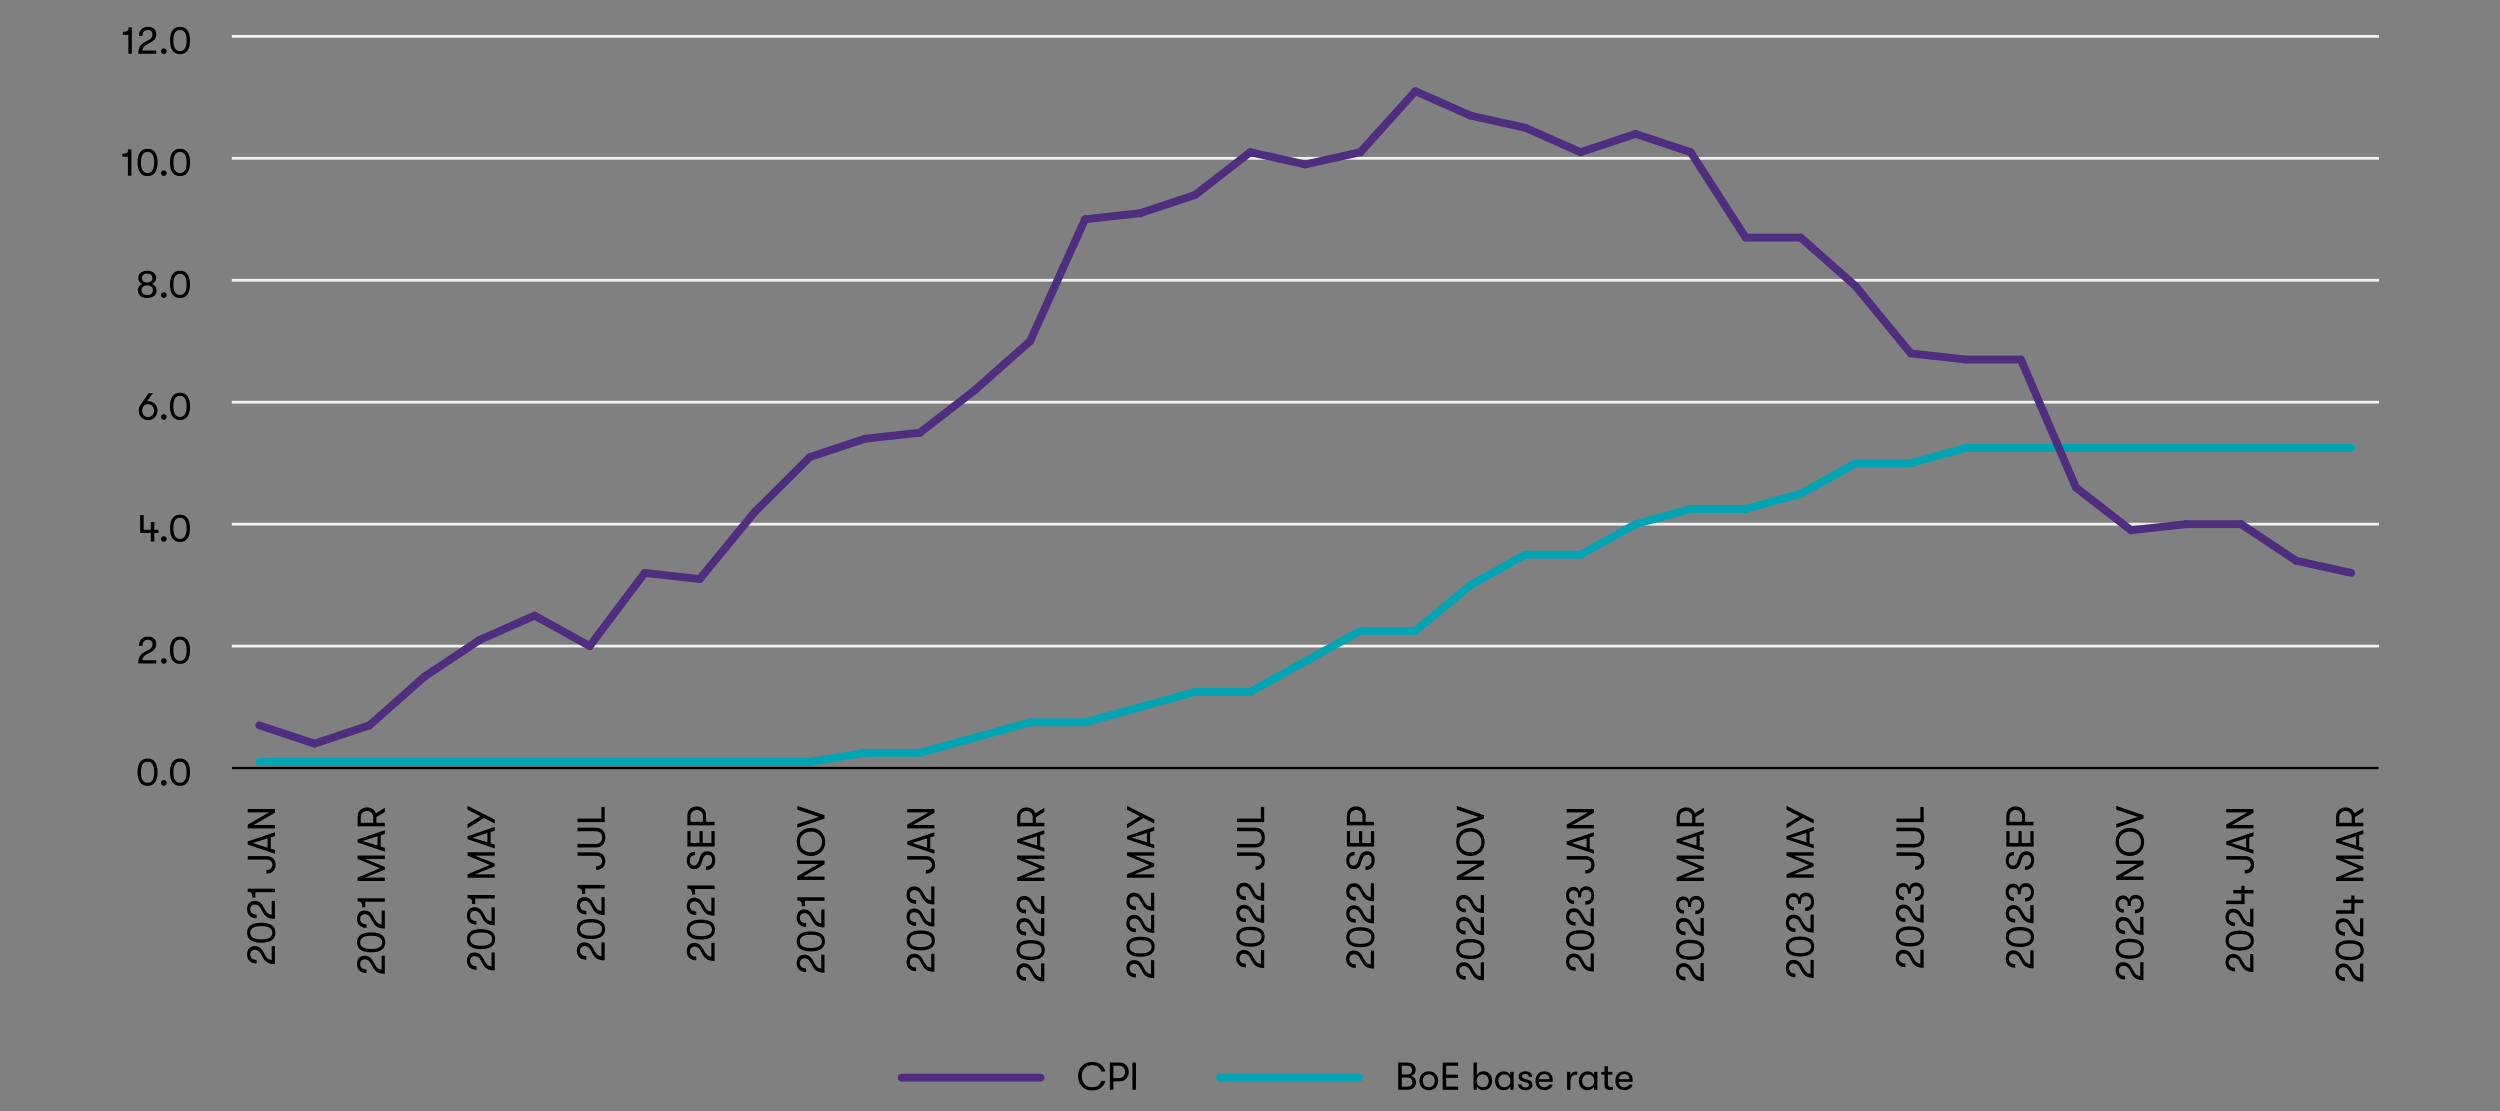 <?xml version="1.0" encoding="UTF-8"?>
<svg id="Layer_1" data-name="Layer 1" xmlns="http://www.w3.org/2000/svg" viewBox="0 0 900 400">
  <rect x="0" y="0" width="900" height="400" fill="#808080" stroke="none"/>
  <defs>
    <style>
      .cls-1 {
        fill: #000;
        stroke-width: 0px;
      }

      .cls-2 {
        stroke: #4f2d7f;
      }

      .cls-2, .cls-3, .cls-4, .cls-5 {
        fill: none;
        stroke-miterlimit: 10;
      }

      .cls-2, .cls-4 {
        stroke-linecap: round;
        stroke-width: 2.83px;
      }

      .cls-3 {
        stroke: #000;
      }

      .cls-4 {
        stroke: #00a4b3;
      }

      .cls-5 {
        stroke: #f2f0ee;
      }
    </style>
  </defs>
  <g>
    <line class="cls-5" x1="83.45" y1="276.5" x2="856.45" y2="276.5"/>
    <line class="cls-5" x1="83.45" y1="232.6" x2="856.45" y2="232.6"/>
    <line class="cls-5" x1="83.45" y1="188.7" x2="856.45" y2="188.7"/>
    <line class="cls-5" x1="83.45" y1="144.79" x2="856.45" y2="144.79"/>
    <line class="cls-5" x1="83.45" y1="100.89" x2="856.45" y2="100.89"/>
    <line class="cls-5" x1="83.45" y1="56.99" x2="856.45" y2="56.99"/>
    <line class="cls-5" x1="83.45" y1="13.09" x2="856.45" y2="13.09"/>
  </g>
  <line class="cls-3" x1="83.45" y1="276.5" x2="856.35" y2="276.5"/>
  <g>
    <path class="cls-1" d="M50.44,281.66c-.61-.84-.92-2.06-.92-3.68s.31-2.83.92-3.66c.61-.84,1.51-1.25,2.68-1.25s2.07.42,2.68,1.25c.61.83.92,2.06.92,3.66s-.31,2.84-.92,3.68c-.61.83-1.5,1.25-2.68,1.25s-2.07-.42-2.68-1.25ZM55.5,277.99c0-2.53-.79-3.79-2.38-3.79s-2.39,1.27-2.39,3.79.8,3.81,2.39,3.81,2.38-1.27,2.38-3.81Z"/>
    <path class="cls-1" d="M58.26,282.56c-.2-.2-.29-.44-.29-.72s.1-.52.29-.72c.2-.2.43-.3.71-.3s.53.1.74.3.3.44.3.72-.1.52-.3.72-.45.3-.74.3-.52-.1-.71-.3Z"/>
    <path class="cls-1" d="M62.12,281.66c-.61-.84-.92-2.06-.92-3.68s.31-2.83.92-3.66c.61-.84,1.51-1.25,2.68-1.25s2.07.42,2.68,1.25c.61.83.92,2.06.92,3.66s-.31,2.84-.92,3.68c-.61.83-1.5,1.25-2.68,1.25s-2.07-.42-2.68-1.25ZM67.18,277.99c0-2.53-.79-3.79-2.38-3.79s-2.39,1.27-2.39,3.79.8,3.81,2.39,3.81,2.38-1.27,2.38-3.81Z"/>
  </g>
  <g>
    <path class="cls-1" d="M50.31,236.3c.36-.65.97-1.2,1.82-1.64l1.46-.77c.88-.46,1.32-1.12,1.32-1.99,0-.48-.15-.86-.46-1.16-.31-.29-.71-.44-1.2-.44-.62,0-1.09.19-1.43.57-.34.38-.51.92-.51,1.62h-1.32c0-.66.13-1.25.4-1.75.27-.5.65-.89,1.14-1.16.5-.27,1.07-.41,1.72-.41.92,0,1.66.24,2.2.71s.81,1.12.81,1.95c0,.6-.16,1.14-.48,1.64-.32.5-.78.91-1.39,1.23l-1.44.77c-.59.32-1,.63-1.24.95-.24.31-.39.74-.46,1.28h5v1.15h-6.48c0-1.05.18-1.91.55-2.56Z"/>
    <path class="cls-1" d="M58.26,238.66c-.2-.2-.29-.44-.29-.72s.1-.52.29-.72c.2-.2.43-.3.71-.3s.53.1.74.3.3.44.3.72-.1.52-.3.72-.45.3-.74.3-.52-.1-.71-.3Z"/>
    <path class="cls-1" d="M62.12,237.76c-.61-.84-.92-2.06-.92-3.68s.31-2.83.92-3.66c.61-.84,1.51-1.25,2.68-1.25s2.07.42,2.68,1.25c.61.83.92,2.06.92,3.66s-.31,2.84-.92,3.68c-.61.83-1.5,1.25-2.68,1.25s-2.07-.42-2.68-1.25ZM67.18,234.08c0-2.53-.79-3.79-2.38-3.79s-2.39,1.27-2.39,3.79.8,3.81,2.39,3.81,2.38-1.27,2.38-3.81Z"/>
  </g>
  <g>
    <path class="cls-1" d="M50.46,185.44h1.26v5.29h2.58v-2.81h1.26v2.81h1.48v1.15h-1.48v3.08h-1.26v-3.08h-3.84v-6.44Z"/>
    <path class="cls-1" d="M58.26,194.75c-.2-.2-.29-.44-.29-.72s.1-.52.29-.72.43-.3.71-.3.53.1.74.3c.2.2.3.44.3.72s-.1.52-.3.72c-.2.2-.45.3-.74.3s-.52-.1-.71-.3Z"/>
    <path class="cls-1" d="M62.12,193.86c-.61-.83-.92-2.06-.92-3.67s.31-2.83.92-3.66c.61-.83,1.51-1.25,2.68-1.25s2.07.42,2.68,1.25c.61.84.92,2.06.92,3.66s-.31,2.84-.92,3.67c-.61.84-1.5,1.25-2.68,1.25s-2.07-.42-2.68-1.25ZM67.18,190.18c0-2.53-.79-3.79-2.38-3.79s-2.39,1.26-2.39,3.79.8,3.81,2.39,3.81,2.38-1.27,2.38-3.81Z"/>
  </g>
  <g>
    <path class="cls-1" d="M51.53,150.77c-.5-.3-.89-.71-1.17-1.23s-.41-1.09-.41-1.72c0-.85.24-1.58.71-2.18l2.9-4.12h1.53l-2.13,2.91c.08,0,.19-.01.35-.01.68,0,1.28.15,1.79.45.51.3.9.71,1.17,1.22.27.52.41,1.09.41,1.73s-.13,1.2-.41,1.72c-.27.52-.66.93-1.17,1.23-.51.3-1.1.45-1.79.45s-1.27-.15-1.78-.45ZM54.88,149.48c.39-.43.58-.98.58-1.65s-.19-1.22-.58-1.66c-.39-.43-.91-.65-1.58-.65s-1.19.22-1.57.65-.57.99-.57,1.66.19,1.21.57,1.65c.38.43.91.65,1.57.65s1.19-.22,1.58-.65Z"/>
    <path class="cls-1" d="M58.26,150.85c-.2-.2-.29-.44-.29-.72s.1-.52.29-.72.43-.3.71-.3.53.1.74.3c.2.2.3.44.3.72s-.1.52-.3.72c-.2.2-.45.3-.74.3s-.52-.1-.71-.3Z"/>
    <path class="cls-1" d="M62.12,149.96c-.61-.83-.92-2.06-.92-3.67s.31-2.83.92-3.66c.61-.83,1.51-1.25,2.68-1.25s2.07.42,2.68,1.25c.61.84.92,2.06.92,3.66s-.31,2.84-.92,3.67c-.61.84-1.5,1.25-2.68,1.25s-2.07-.42-2.68-1.25ZM67.18,146.28c0-2.53-.79-3.79-2.38-3.79s-2.39,1.26-2.39,3.79.8,3.81,2.39,3.81,2.38-1.27,2.38-3.81Z"/>
  </g>
  <g>
    <path class="cls-1" d="M51.22,106.97c-.5-.22-.89-.55-1.17-.97s-.41-.91-.41-1.46c0-.59.15-1.08.44-1.49.29-.41.71-.68,1.24-.83-.48-.15-.85-.42-1.13-.83s-.41-.87-.41-1.4c0-.49.13-.93.41-1.32.27-.38.65-.68,1.13-.89s1.04-.31,1.67-.31,1.18.1,1.67.31.86.51,1.13.89c.27.38.41.82.41,1.32,0,.53-.14,1-.42,1.4-.28.4-.66.68-1.13.83.53.15.95.43,1.25.83.3.41.45.9.45,1.49,0,.55-.14,1.04-.41,1.46s-.67.74-1.17.97c-.5.22-1.09.34-1.76.34s-1.26-.11-1.76-.34ZM54.48,105.75c.38-.32.57-.75.57-1.28s-.19-.96-.56-1.27c-.37-.32-.87-.48-1.5-.48s-1.09.16-1.47.48c-.38.32-.57.74-.57,1.27s.19.96.56,1.28c.37.32.87.48,1.48.48s1.11-.16,1.49-.48ZM54.38,101.27c.34-.29.51-.67.51-1.15s-.17-.89-.52-1.18c-.35-.29-.81-.43-1.39-.43s-1.04.15-1.39.43c-.35.29-.52.68-.52,1.18s.18.86.53,1.15.81.43,1.37.43,1.05-.15,1.39-.43Z"/>
    <path class="cls-1" d="M58.26,106.95c-.2-.2-.29-.44-.29-.72s.1-.52.29-.72c.2-.2.43-.3.71-.3s.53.1.74.3.3.44.3.72-.1.52-.3.72c-.2.2-.45.3-.74.3s-.52-.1-.71-.3Z"/>
    <path class="cls-1" d="M62.12,106.05c-.61-.83-.92-2.06-.92-3.67s.31-2.83.92-3.66c.61-.83,1.51-1.25,2.68-1.25s2.07.42,2.68,1.25c.61.84.92,2.06.92,3.66s-.31,2.84-.92,3.67c-.61.84-1.5,1.25-2.68,1.25s-2.07-.42-2.68-1.25ZM67.18,102.38c0-2.53-.79-3.79-2.38-3.79s-2.39,1.26-2.39,3.79.8,3.81,2.39,3.81,2.38-1.27,2.38-3.81Z"/>
  </g>
  <g>
    <path class="cls-1" d="M46.04,56.43h-1.99v-1.08c.57,0,1-.05,1.3-.15.3-.1.5-.27.62-.5s.17-.55.17-.97h1.16v9.52h-1.26v-6.82Z"/>
    <path class="cls-1" d="M50.44,62.15c-.61-.83-.92-2.06-.92-3.67s.31-2.83.92-3.66c.61-.83,1.51-1.25,2.68-1.25s2.07.42,2.68,1.25c.61.84.92,2.06.92,3.66s-.31,2.84-.92,3.67c-.61.84-1.5,1.25-2.68,1.25s-2.07-.42-2.68-1.25ZM55.5,58.48c0-2.53-.79-3.79-2.38-3.79s-2.39,1.26-2.39,3.79.8,3.81,2.39,3.81,2.38-1.27,2.38-3.81Z"/>
    <path class="cls-1" d="M58.26,63.05c-.2-.2-.29-.44-.29-.72s.1-.52.29-.72.43-.3.71-.3.53.1.74.3c.2.2.3.44.3.72s-.1.52-.3.72c-.2.2-.45.3-.74.3s-.52-.1-.71-.3Z"/>
    <path class="cls-1" d="M62.12,62.15c-.61-.83-.92-2.06-.92-3.67s.31-2.83.92-3.66c.61-.83,1.51-1.25,2.68-1.25s2.07.42,2.68,1.25c.61.84.92,2.06.92,3.66s-.31,2.84-.92,3.67c-.61.84-1.5,1.25-2.68,1.25s-2.07-.42-2.68-1.25ZM67.18,58.48c0-2.53-.79-3.79-2.38-3.79s-2.39,1.26-2.39,3.79.8,3.81,2.39,3.81,2.38-1.27,2.38-3.81Z"/>
  </g>
  <g>
    <path class="cls-1" d="M46.21,12.53h-1.99v-1.08c.57,0,1-.05,1.3-.15.3-.1.5-.27.62-.5s.17-.55.17-.97h1.16v9.52h-1.26v-6.82Z"/>
    <path class="cls-1" d="M50.31,16.79c.36-.65.97-1.2,1.82-1.64l1.46-.77c.88-.46,1.32-1.12,1.32-1.99,0-.48-.15-.86-.46-1.15-.31-.29-.71-.44-1.2-.44-.62,0-1.09.19-1.43.57s-.51.92-.51,1.62h-1.32c0-.66.13-1.25.4-1.75.27-.5.65-.89,1.14-1.16.5-.27,1.07-.41,1.72-.41.92,0,1.66.24,2.2.71s.81,1.12.81,1.95c0,.6-.16,1.14-.48,1.64s-.78.91-1.39,1.23l-1.44.77c-.59.32-1,.63-1.24.94-.24.31-.39.74-.46,1.28h5v1.15h-6.48c0-1.05.18-1.91.55-2.56Z"/>
    <path class="cls-1" d="M58.26,19.15c-.2-.2-.29-.44-.29-.72s.1-.52.29-.72.43-.3.71-.3.53.1.74.3c.2.2.3.44.3.72s-.1.52-.3.72c-.2.2-.45.3-.74.3s-.52-.1-.71-.3Z"/>
    <path class="cls-1" d="M62.12,18.25c-.61-.83-.92-2.06-.92-3.67s.31-2.83.92-3.66c.61-.83,1.51-1.25,2.68-1.25s2.07.42,2.68,1.25c.61.84.92,2.06.92,3.66s-.31,2.84-.92,3.67c-.61.84-1.5,1.25-2.68,1.25s-2.07-.42-2.68-1.25ZM67.18,14.57c0-2.53-.79-3.79-2.38-3.79s-2.39,1.26-2.39,3.79.8,3.81,2.39,3.81,2.38-1.27,2.38-3.81Z"/>
  </g>
  <g>
    <line class="cls-4" x1="113.18" y1="274.3" x2="93.36" y2="274.3"/>
    <line class="cls-4" x1="133" y1="274.3" x2="113.18" y2="274.3"/>
    <line class="cls-4" x1="152.81" y1="274.3" x2="133" y2="274.3"/>
    <line class="cls-4" x1="172.63" y1="274.3" x2="152.81" y2="274.3"/>
    <line class="cls-4" x1="192.45" y1="274.3" x2="172.63" y2="274.3"/>
    <line class="cls-4" x1="212.27" y1="274.3" x2="192.45" y2="274.3"/>
    <line class="cls-4" x1="232.09" y1="274.3" x2="212.27" y2="274.3"/>
    <line class="cls-4" x1="251.9" y1="274.3" x2="232.09" y2="274.3"/>
    <line class="cls-4" x1="271.72" y1="274.3" x2="251.9" y2="274.3"/>
    <line class="cls-4" x1="291.54" y1="274.3" x2="271.72" y2="274.3"/>
    <line class="cls-4" x1="311.36" y1="271.01" x2="291.54" y2="274.3"/>
    <line class="cls-4" x1="331.17" y1="271.01" x2="311.36" y2="271.01"/>
    <line class="cls-4" x1="350.99" y1="265.52" x2="331.17" y2="271.01"/>
    <line class="cls-4" x1="370.81" y1="260.04" x2="350.99" y2="265.52"/>
    <line class="cls-4" x1="390.63" y1="260.04" x2="370.81" y2="260.04"/>
    <line class="cls-4" x1="410.45" y1="254.55" x2="390.63" y2="260.04"/>
    <line class="cls-4" x1="430.26" y1="249.06" x2="410.45" y2="254.55"/>
    <line class="cls-4" x1="450.08" y1="249.06" x2="430.26" y2="249.06"/>
    <line class="cls-4" x1="469.9" y1="238.09" x2="450.08" y2="249.06"/>
    <line class="cls-4" x1="489.72" y1="227.11" x2="469.9" y2="238.09"/>
    <line class="cls-4" x1="509.54" y1="227.11" x2="489.72" y2="227.11"/>
    <line class="cls-4" x1="529.35" y1="210.65" x2="509.54" y2="227.11"/>
    <line class="cls-4" x1="549.17" y1="199.67" x2="529.35" y2="210.65"/>
    <line class="cls-4" x1="568.99" y1="199.67" x2="549.17" y2="199.67"/>
    <line class="cls-4" x1="588.81" y1="188.7" x2="568.99" y2="199.67"/>
    <line class="cls-4" x1="608.63" y1="183.21" x2="588.81" y2="188.7"/>
    <line class="cls-4" x1="628.44" y1="183.21" x2="608.63" y2="183.21"/>
    <line class="cls-4" x1="648.26" y1="177.72" x2="628.44" y2="183.21"/>
    <line class="cls-4" x1="668.08" y1="166.75" x2="648.26" y2="177.72"/>
    <line class="cls-4" x1="687.9" y1="166.75" x2="668.08" y2="166.75"/>
    <line class="cls-4" x1="707.71" y1="161.26" x2="687.9" y2="166.75"/>
    <line class="cls-4" x1="727.53" y1="161.26" x2="707.71" y2="161.26"/>
    <line class="cls-4" x1="747.35" y1="161.26" x2="727.53" y2="161.26"/>
    <line class="cls-4" x1="767.17" y1="161.26" x2="747.35" y2="161.26"/>
    <line class="cls-4" x1="786.99" y1="161.26" x2="767.17" y2="161.26"/>
    <line class="cls-4" x1="806.8" y1="161.26" x2="786.99" y2="161.26"/>
    <line class="cls-4" x1="826.62" y1="161.26" x2="806.8" y2="161.26"/>
    <line class="cls-4" x1="846.44" y1="161.26" x2="826.62" y2="161.26"/>
  </g>
  <g>
    <line class="cls-2" x1="113.18" y1="267.72" x2="93.36" y2="261.13"/>
    <line class="cls-2" x1="133" y1="261.13" x2="113.18" y2="267.72"/>
    <line class="cls-2" x1="152.81" y1="243.57" x2="133" y2="261.13"/>
    <line class="cls-2" x1="172.63" y1="230.4" x2="152.81" y2="243.57"/>
    <line class="cls-2" x1="192.45" y1="221.62" x2="172.63" y2="230.4"/>
    <line class="cls-2" x1="212.27" y1="232.6" x2="192.45" y2="221.62"/>
    <line class="cls-2" x1="232.09" y1="206.26" x2="212.27" y2="232.6"/>
    <line class="cls-2" x1="251.9" y1="208.45" x2="232.09" y2="206.26"/>
    <line class="cls-2" x1="271.72" y1="184.31" x2="251.9" y2="208.45"/>
    <line class="cls-2" x1="291.54" y1="164.55" x2="271.72" y2="184.31"/>
    <line class="cls-2" x1="311.36" y1="157.96" x2="291.54" y2="164.55"/>
    <line class="cls-2" x1="331.17" y1="155.77" x2="311.36" y2="157.96"/>
    <line class="cls-2" x1="350.99" y1="140.4" x2="331.17" y2="155.77"/>
    <line class="cls-2" x1="370.81" y1="122.84" x2="350.99" y2="140.4"/>
    <line class="cls-2" x1="390.63" y1="78.94" x2="370.81" y2="122.84"/>
    <line class="cls-2" x1="410.45" y1="76.75" x2="390.63" y2="78.94"/>
    <line class="cls-2" x1="430.26" y1="70.16" x2="410.45" y2="76.75"/>
    <line class="cls-2" x1="450.08" y1="54.8" x2="430.26" y2="70.16"/>
    <line class="cls-2" x1="469.9" y1="59.19" x2="450.08" y2="54.8"/>
    <line class="cls-2" x1="489.72" y1="54.8" x2="469.9" y2="59.19"/>
    <line class="cls-2" x1="509.54" y1="32.84" x2="489.72" y2="54.8"/>
    <line class="cls-2" x1="529.35" y1="41.62" x2="509.54" y2="32.84"/>
    <line class="cls-2" x1="549.17" y1="46.01" x2="529.35" y2="41.62"/>
    <line class="cls-2" x1="568.99" y1="54.8" x2="549.17" y2="46.01"/>
    <line class="cls-2" x1="588.81" y1="48.21" x2="568.99" y2="54.8"/>
    <line class="cls-2" x1="608.63" y1="54.8" x2="588.81" y2="48.21"/>
    <line class="cls-2" x1="628.44" y1="85.53" x2="608.63" y2="54.8"/>
    <line class="cls-2" x1="648.26" y1="85.53" x2="628.44" y2="85.53"/>
    <line class="cls-2" x1="668.08" y1="103.09" x2="648.26" y2="85.53"/>
    <line class="cls-2" x1="687.9" y1="127.23" x2="668.08" y2="103.09"/>
    <line class="cls-2" x1="707.71" y1="129.43" x2="687.9" y2="127.23"/>
    <line class="cls-2" x1="727.53" y1="129.43" x2="707.71" y2="129.43"/>
    <line class="cls-2" x1="747.35" y1="175.53" x2="727.53" y2="129.43"/>
    <line class="cls-2" x1="767.17" y1="190.89" x2="747.35" y2="175.53"/>
    <line class="cls-2" x1="786.99" y1="188.7" x2="767.17" y2="190.89"/>
    <line class="cls-2" x1="806.8" y1="188.7" x2="786.99" y2="188.7"/>
    <line class="cls-2" x1="826.62" y1="201.87" x2="806.8" y2="188.7"/>
    <line class="cls-2" x1="846.44" y1="206.26" x2="826.62" y2="201.87"/>
  </g>
  <g>
    <line class="cls-4" x1="439.23" y1="387.96" x2="489.23" y2="387.96"/>
    <line class="cls-2" x1="324.59" y1="387.96" x2="374.59" y2="387.96"/>
    <g>
      <path class="cls-1" d="M503.35,382.52h3.22c.94,0,1.69.22,2.23.67.55.45.82,1.07.82,1.86,0,.64-.16,1.15-.49,1.53-.33.37-.78.62-1.36.74.56.07,1.03.3,1.41.71s.57.95.57,1.61c0,.83-.27,1.48-.81,1.96-.54.48-1.28.71-2.23.71h-3.36v-9.8ZM506.61,386.79c.53,0,.95-.14,1.27-.42.31-.28.47-.66.47-1.15s-.16-.89-.48-1.16c-.32-.27-.77-.41-1.34-.41h-1.9v3.14h1.99ZM508,390.74c.32-.29.48-.7.48-1.22,0-.48-.16-.86-.47-1.16-.31-.3-.72-.45-1.21-.45h-2.17v3.28h2.06c.56,0,1-.15,1.32-.44Z"/>
      <path class="cls-1" d="M512.58,392.04c-.51-.3-.9-.71-1.17-1.22-.27-.52-.41-1.09-.41-1.72s.13-1.21.41-1.73c.27-.52.66-.93,1.17-1.22.51-.3,1.1-.45,1.78-.45s1.28.15,1.79.45.9.71,1.17,1.22.41,1.09.41,1.73-.14,1.2-.41,1.72c-.28.52-.67.93-1.17,1.22s-1.1.45-1.78.45-1.28-.15-1.78-.45ZM515.93,390.74c.38-.43.57-.98.57-1.65s-.19-1.22-.57-1.66c-.38-.43-.91-.65-1.57-.65s-1.19.22-1.57.65c-.39.43-.58.99-.58,1.66s.19,1.21.58,1.65c.39.43.91.65,1.57.65s1.19-.22,1.57-.65Z"/>
      <path class="cls-1" d="M519.36,382.52h5.57v1.15h-4.3v3.21h4.3v1.15h-4.3v3.15h4.3v1.15h-5.57v-9.8Z"/>
      <path class="cls-1" d="M535.67,386.12c.48.29.84.69,1.11,1.2.26.52.39,1.11.39,1.77s-.14,1.24-.41,1.75c-.27.51-.65.92-1.13,1.2s-1.04.43-1.65.43c-.5,0-.95-.12-1.37-.35-.42-.23-.73-.55-.94-.95v1.13h-1.2v-9.8h1.2v4.49c.21-.4.52-.72.95-.96.43-.24.91-.36,1.43-.36.61,0,1.15.14,1.62.43ZM535.35,390.75c.4-.43.6-.98.6-1.65,0-.44-.09-.83-.27-1.19-.18-.35-.44-.63-.76-.83-.33-.2-.7-.29-1.11-.29-.64,0-1.17.21-1.58.64-.41.43-.62.99-.62,1.67s.21,1.22.62,1.65c.41.43.94.64,1.58.64s1.14-.21,1.54-.64Z"/>
      <path class="cls-1" d="M539.69,392.04c-.49-.29-.85-.7-1.1-1.21-.25-.51-.37-1.09-.37-1.74s.13-1.21.39-1.73.63-.93,1.12-1.22,1.05-.45,1.71-.45c.5,0,.96.12,1.36.36.4.24.7.56.91.96v-1.15h1.2v6.45h-1.2v-1.13c-.21.39-.52.71-.94.94-.42.24-.87.36-1.36.36-.66,0-1.24-.15-1.72-.44ZM543.18,390.74c.39-.44.58-.98.58-1.64s-.19-1.2-.58-1.64c-.39-.44-.92-.67-1.6-.67s-1.18.22-1.57.65c-.39.43-.59.99-.59,1.66s.2,1.22.59,1.65c.39.43.91.64,1.57.64s1.22-.22,1.6-.66Z"/>
      <path class="cls-1" d="M547.79,392.21c-.41-.18-.72-.43-.95-.76s-.34-.68-.34-1.07h1.2c0,.33.14.6.42.81.28.21.65.31,1.12.31.36,0,.65-.08.87-.25s.32-.39.32-.67c0-.23-.07-.42-.21-.57-.14-.14-.39-.26-.76-.36l-1.32-.34c-.48-.13-.84-.35-1.08-.65-.25-.3-.37-.68-.37-1.13,0-.54.23-.98.68-1.33.45-.34,1.03-.52,1.73-.52.77,0,1.37.17,1.81.52.44.35.67.82.67,1.43h-1.19c0-.31-.12-.55-.35-.74s-.56-.27-.98-.27c-.34,0-.62.08-.84.23s-.32.36-.32.62c0,.21.07.39.22.54.14.14.38.26.72.36l1.33.36c.48.13.84.35,1.11.66.26.31.39.69.39,1.13,0,.61-.22,1.08-.67,1.43-.45.35-1.06.52-1.82.52-.51,0-.97-.09-1.38-.27Z"/>
      <path class="cls-1" d="M553.66,391.57c-.58-.61-.88-1.44-.88-2.49,0-.67.13-1.26.39-1.78.26-.51.63-.91,1.11-1.19s1.04-.42,1.67-.42c.6,0,1.13.13,1.59.38s.82.62,1.08,1.08.38.99.38,1.58c0,.28,0,.52-.03.71h-5c0,.62.2,1.1.56,1.45.36.35.85.52,1.47.52.43,0,.79-.08,1.08-.25.29-.16.5-.4.63-.71h1.22c-.11.6-.44,1.08-.98,1.46-.54.37-1.19.56-1.95.56-.99,0-1.78-.31-2.36-.92ZM557.82,388.51c0-.57-.17-1.02-.5-1.34-.33-.33-.79-.49-1.38-.49s-1.04.17-1.39.5c-.35.34-.54.78-.57,1.33h3.84Z"/>
      <path class="cls-1" d="M564.13,385.86h1.22v1.47c.12-.51.36-.9.71-1.17.35-.27.74-.4,1.18-.4.25,0,.45.02.59.06v1.12c-.14-.03-.34-.04-.6-.04-.61,0-1.07.24-1.39.73s-.48,1.11-.48,1.88v2.81h-1.22v-6.45Z"/>
      <path class="cls-1" d="M569.85,392.04c-.49-.29-.85-.7-1.1-1.21-.25-.51-.37-1.09-.37-1.74s.13-1.21.39-1.73.63-.93,1.12-1.22,1.05-.45,1.71-.45c.5,0,.96.12,1.36.36.4.24.7.56.91.96v-1.15h1.2v6.45h-1.2v-1.13c-.21.39-.52.71-.94.94-.42.24-.87.36-1.36.36-.66,0-1.24-.15-1.72-.44ZM573.34,390.74c.39-.44.58-.98.58-1.64s-.19-1.2-.58-1.64c-.39-.44-.92-.67-1.6-.67s-1.18.22-1.57.65c-.39.43-.59.99-.59,1.66s.2,1.22.59,1.65c.39.43.91.64,1.57.64s1.22-.22,1.6-.66Z"/>
      <path class="cls-1" d="M578.19,391.98c-.38-.29-.57-.88-.57-1.8v-3.29h-1.16v-1.02h1.16v-2.04h1.22v2.04h1.62v1.02h-1.62v3.02c0,.57.08.95.25,1.13s.43.27.78.27c.13,0,.27,0,.42-.02s.28-.04.39-.06v1.08c-.28.07-.64.1-1.09.1-.55,0-1.02-.14-1.4-.43Z"/>
      <path class="cls-1" d="M582.43,391.57c-.58-.61-.88-1.44-.88-2.49,0-.67.13-1.26.39-1.78.26-.51.63-.91,1.11-1.19s1.04-.42,1.67-.42c.6,0,1.13.13,1.59.38s.82.62,1.08,1.08.38.99.38,1.58c0,.28,0,.52-.03.71h-5c0,.62.2,1.1.56,1.45.36.35.85.52,1.47.52.43,0,.79-.08,1.08-.25.29-.16.5-.4.63-.71h1.22c-.11.6-.44,1.08-.98,1.46-.54.37-1.19.56-1.95.56-.99,0-1.78-.31-2.36-.92ZM586.59,388.51c0-.57-.17-1.02-.5-1.34-.33-.33-.79-.49-1.38-.49s-1.04.17-1.39.5c-.35.34-.54.78-.57,1.33h3.84Z"/>
    </g>
    <g>
      <path class="cls-1" d="M390.49,391.88c-.77-.44-1.35-1.05-1.76-1.83-.41-.78-.61-1.65-.61-2.62s.2-1.85.61-2.62c.41-.78.99-1.39,1.76-1.83.76-.44,1.67-.67,2.7-.67.86,0,1.62.15,2.28.44s1.2.7,1.61,1.23c.41.52.68,1.12.8,1.78h-1.4c-.19-.71-.56-1.27-1.12-1.68-.56-.41-1.28-.62-2.16-.62-.78,0-1.44.17-2.01.5-.57.34-1,.81-1.3,1.41-.3.6-.45,1.29-.45,2.07s.15,1.46.45,2.06c.3.6.73,1.07,1.3,1.41.56.34,1.23.5,2.01.5.88,0,1.6-.21,2.16-.62.56-.41.93-.97,1.12-1.68h1.4c-.12.66-.39,1.26-.8,1.78-.41.52-.95.93-1.61,1.22s-1.42.44-2.28.44c-1.04,0-1.94-.22-2.7-.67Z"/>
      <path class="cls-1" d="M399.55,382.52h3.51c.63,0,1.2.14,1.7.43.5.29.89.69,1.17,1.2.28.51.42,1.1.42,1.75s-.14,1.22-.42,1.74c-.28.51-.67.92-1.17,1.2s-1.07.43-1.7.43h-2.24v3.04h-1.27v-9.8ZM402.99,388.13c.39,0,.75-.1,1.06-.29s.57-.46.75-.8.27-.72.27-1.14-.09-.81-.27-1.15-.43-.61-.75-.8c-.32-.19-.67-.29-1.06-.29h-2.17v4.47h2.17Z"/>
      <path class="cls-1" d="M407.67,382.52h1.27v9.8h-1.27v-9.8Z"/>
    </g>
  </g>
  <g>
    <path class="cls-1" d="M848.15,352.82c-.67-.36-1.23-.97-1.69-1.82l-.8-1.46c-.47-.88-1.16-1.32-2.07-1.32-.5,0-.91.15-1.22.46-.31.31-.46.71-.46,1.2,0,.61.2,1.08.6,1.43.4.35.97.52,1.69.52v1.32c-.69,0-1.29-.13-1.81-.4-.52-.27-.92-.65-1.2-1.14-.28-.49-.42-1.07-.42-1.72,0-.92.25-1.66.74-2.2.5-.54,1.16-.81,2-.81.63,0,1.19.16,1.7.48s.93.78,1.27,1.39l.81,1.44c.33.59.66,1,.99,1.24.33.24.78.39,1.35.46v-5h1.16v6.48c-1.1,0-1.99-.18-2.65-.55Z"/>
    <path class="cls-1" d="M849.65,344.76c-.87.61-2.13.92-3.79.92s-2.93-.31-3.79-.92c-.87-.61-1.3-1.5-1.3-2.68s.43-2.07,1.3-2.68c.87-.61,2.13-.92,3.79-.92s2.93.31,3.79.92c.87.61,1.3,1.5,1.3,2.68s-.43,2.07-1.3,2.68ZM845.86,339.7c-2.64,0-3.96.79-3.96,2.38s1.32,2.39,3.96,2.39,3.98-.8,3.98-2.39-1.33-2.38-3.98-2.38Z"/>
    <path class="cls-1" d="M848.15,336.53c-.67-.36-1.23-.97-1.69-1.82l-.8-1.46c-.47-.88-1.16-1.32-2.07-1.32-.5,0-.91.15-1.22.46-.31.31-.46.71-.46,1.2,0,.61.2,1.08.6,1.43.4.35.97.52,1.69.52v1.32c-.69,0-1.29-.13-1.81-.4-.52-.27-.92-.65-1.2-1.14-.28-.49-.42-1.07-.42-1.72,0-.92.25-1.66.74-2.2.5-.54,1.16-.81,2-.81.63,0,1.19.16,1.7.48s.93.78,1.27,1.39l.81,1.44c.33.59.66,1,.99,1.24.33.24.78.39,1.35.46v-5h1.16v6.48c-1.1,0-1.99-.18-2.65-.55Z"/>
    <path class="cls-1" d="M841,328.95v-1.26h5.46v-2.58h-2.9v-1.26h2.9v-1.48h1.16v1.48h3.18v1.26h-3.18v3.84h-6.62Z"/>
    <path class="cls-1" d="M841,317.16v-1.23l7.99-3.36-7.99-3.36v-1.22h9.8v1.22h-7.15l7.15,2.87v.98l-7.2,2.88h7.2v1.22h-9.8Z"/>
    <path class="cls-1" d="M841,303.3v-1.12l9.8-3.32v1.37l-1.5.48v4.07l1.5.46v1.37l-9.8-3.32ZM848.16,301.06l-5.39,1.69,5.39,1.67v-3.36Z"/>
    <path class="cls-1" d="M847.76,294.17v2.04h3.04v1.27h-9.8v-3.51c0-.63.14-1.2.43-1.7.29-.5.69-.89,1.2-1.17.51-.28,1.1-.42,1.75-.42.77,0,1.43.19,2,.57s.97.9,1.19,1.55l3.22-1.99v1.46l-3.04,1.89ZM846.62,294.04c0-.39-.1-.75-.29-1.06s-.46-.57-.8-.75c-.34-.18-.72-.27-1.14-.27s-.81.09-1.16.27c-.34.18-.61.43-.8.75s-.29.67-.29,1.06v2.17h4.47v-2.17Z"/>
  </g>
  <g>
    <path class="cls-1" d="M808.58,349.36c-.67-.36-1.23-.97-1.69-1.82l-.8-1.46c-.47-.88-1.16-1.32-2.07-1.32-.5,0-.91.15-1.22.46-.31.31-.46.71-.46,1.2,0,.61.2,1.08.6,1.43.4.35.97.52,1.69.52v1.32c-.69,0-1.29-.13-1.81-.4-.52-.27-.92-.65-1.2-1.14-.28-.49-.42-1.07-.42-1.72,0-.92.25-1.66.74-2.2.5-.54,1.16-.81,2-.81.63,0,1.19.16,1.7.48s.93.78,1.27,1.39l.81,1.44c.33.59.66,1,.99,1.24.33.24.78.39,1.35.46v-5h1.16v6.48c-1.1,0-1.99-.18-2.65-.55Z"/>
    <path class="cls-1" d="M810.08,341.3c-.87.61-2.13.92-3.79.92s-2.93-.31-3.79-.92c-.87-.61-1.3-1.5-1.3-2.68s.43-2.07,1.3-2.68c.87-.61,2.13-.92,3.79-.92s2.93.31,3.79.92c.87.61,1.3,1.5,1.3,2.68s-.43,2.07-1.3,2.68ZM806.29,336.24c-2.64,0-3.96.79-3.96,2.38s1.32,2.39,3.96,2.39,3.98-.8,3.98-2.39-1.33-2.38-3.98-2.38Z"/>
    <path class="cls-1" d="M808.58,333.08c-.67-.36-1.23-.97-1.69-1.82l-.8-1.46c-.47-.88-1.16-1.32-2.07-1.32-.5,0-.91.15-1.22.46-.31.31-.46.71-.46,1.2,0,.61.2,1.08.6,1.43.4.35.97.52,1.69.52v1.32c-.69,0-1.29-.13-1.81-.4-.52-.27-.92-.65-1.2-1.14-.28-.49-.42-1.07-.42-1.72,0-.92.25-1.66.74-2.2.5-.54,1.16-.81,2-.81.63,0,1.19.16,1.7.48s.93.78,1.27,1.39l.81,1.44c.33.59.66,1,.99,1.24.33.24.78.39,1.35.46v-5h1.16v6.48c-1.1,0-1.99-.18-2.65-.55Z"/>
    <path class="cls-1" d="M801.43,325.49v-1.26h5.46v-2.58h-2.9v-1.26h2.9v-1.48h1.16v1.48h3.18v1.26h-3.18v3.84h-6.62Z"/>
    <path class="cls-1" d="M810.55,313.65c-.6.57-1.41.85-2.43.85v-1.27c.67,0,1.2-.17,1.6-.51.39-.34.59-.8.59-1.38s-.2-1.05-.59-1.38c-.4-.33-.94-.5-1.62-.5h-6.66v-1.27h6.66c1.04,0,1.85.28,2.46.84.6.56.9,1.33.9,2.31s-.3,1.74-.9,2.31Z"/>
    <path class="cls-1" d="M801.43,304.04v-1.12l9.8-3.32v1.37l-1.5.48v4.07l1.5.46v1.37l-9.8-3.32ZM808.59,301.8l-5.39,1.69,5.39,1.67v-3.36Z"/>
    <path class="cls-1" d="M801.43,298.23v-1.36l7.67-4.41h-7.67v-1.22h9.8v1.34l-7.67,4.42h7.67v1.22h-9.8Z"/>
  </g>
  <g>
    <path class="cls-1" d="M769.01,352.3c-.67-.36-1.23-.97-1.69-1.82l-.8-1.46c-.47-.88-1.16-1.32-2.07-1.32-.5,0-.91.15-1.22.46-.31.31-.46.71-.46,1.2,0,.61.2,1.08.6,1.43.4.35.97.52,1.69.52v1.32c-.69,0-1.29-.13-1.81-.4-.52-.27-.92-.65-1.2-1.14-.28-.49-.42-1.07-.42-1.72,0-.92.25-1.66.74-2.2.5-.54,1.16-.81,2-.81.63,0,1.19.16,1.7.48s.93.78,1.27,1.39l.81,1.44c.33.59.66,1,.99,1.24.33.24.78.39,1.35.46v-5h1.16v6.48c-1.1,0-1.99-.18-2.65-.55Z"/>
    <path class="cls-1" d="M770.51,344.24c-.87.61-2.13.92-3.79.92s-2.93-.31-3.79-.92c-.87-.61-1.3-1.5-1.3-2.68s.43-2.07,1.3-2.68c.87-.61,2.13-.92,3.79-.92s2.93.31,3.79.92c.87.61,1.3,1.5,1.3,2.68s-.43,2.07-1.3,2.68ZM766.72,339.18c-2.64,0-3.96.79-3.96,2.38s1.32,2.39,3.96,2.39,3.98-.8,3.98-2.39-1.33-2.38-3.98-2.38Z"/>
    <path class="cls-1" d="M769.01,336.02c-.67-.36-1.23-.97-1.69-1.82l-.8-1.46c-.47-.88-1.16-1.32-2.07-1.32-.5,0-.91.15-1.22.46-.31.31-.46.71-.46,1.2,0,.61.2,1.08.6,1.43.4.35.97.52,1.69.52v1.32c-.69,0-1.29-.13-1.81-.4-.52-.27-.92-.65-1.2-1.14-.28-.49-.42-1.07-.42-1.72,0-.92.25-1.66.74-2.2.5-.54,1.16-.81,2-.81.63,0,1.19.16,1.7.48s.93.78,1.27,1.39l.81,1.44c.33.59.66,1,.99,1.24.33.24.78.39,1.35.46v-5h1.16v6.48c-1.1,0-1.99-.18-2.65-.55Z"/>
    <path class="cls-1" d="M770.96,327.89c-.57.6-1.36.9-2.38.9v-1.29c.67,0,1.2-.19,1.58-.56.38-.37.57-.89.57-1.55,0-.58-.17-1.05-.5-1.41-.34-.36-.77-.54-1.32-.54-.59,0-1.04.17-1.36.52-.32.35-.48.84-.48,1.5v.7h-1.11v-.71c0-.58-.14-1.02-.43-1.32-.28-.3-.7-.46-1.24-.46-.48,0-.86.16-1.16.48-.29.32-.44.74-.44,1.27,0,.58.17,1.04.5,1.39.34.35.79.52,1.36.52v1.25c-.59,0-1.1-.13-1.55-.39-.44-.26-.79-.62-1.03-1.1-.24-.48-.36-1.03-.36-1.67,0-.6.11-1.13.33-1.59.22-.46.53-.82.94-1.08s.87-.38,1.39-.38c.57,0,1.04.15,1.41.45.37.3.63.73.78,1.3.08-.58.34-1.05.79-1.41.45-.36,1-.55,1.63-.55.57,0,1.07.14,1.51.41.44.28.78.66,1.02,1.15s.36,1.05.36,1.67c0,1.06-.29,1.9-.85,2.5Z"/>
    <path class="cls-1" d="M761.86,316.79v-1.36l7.67-4.41h-7.67v-1.22h9.8v1.34l-7.67,4.42h7.67v1.22h-9.8Z"/>
    <path class="cls-1" d="M771.19,305.78c-.46.77-1.08,1.35-1.86,1.76-.78.41-1.64.62-2.57.62s-1.79-.21-2.57-.62c-.78-.41-1.4-1-1.86-1.76-.46-.76-.69-1.66-.69-2.67s.23-1.91.69-2.67,1.08-1.35,1.86-1.76c.78-.41,1.64-.62,2.57-.62s1.79.21,2.57.62c.78.41,1.4,1,1.86,1.76s.69,1.66.69,2.67-.23,1.91-.69,2.67ZM770.2,301.11c-.36-.56-.84-.99-1.44-1.29-.6-.3-1.27-.44-2-.43-.73,0-1.39.14-1.99.43-.6.3-1.08.73-1.44,1.29-.36.56-.54,1.22-.54,1.99s.18,1.43.54,2,.84,1,1.44,1.29c.6.3,1.27.44,1.99.43.73,0,1.39-.13,2-.43.6-.3,1.08-.73,1.44-1.29s.54-1.23.54-2-.18-1.43-.54-1.99Z"/>
    <path class="cls-1" d="M761.86,298.02v-1.39l7.81-2.55-7.81-2.56v-1.39l9.8,3.33v1.22l-9.8,3.33Z"/>
  </g>
  <g>
    <path class="cls-1" d="M729.44,348.06c-.67-.36-1.23-.97-1.69-1.82l-.8-1.46c-.47-.88-1.16-1.32-2.07-1.32-.5,0-.91.15-1.22.46-.31.31-.46.71-.46,1.2,0,.61.2,1.08.6,1.43.4.35.97.52,1.69.52v1.32c-.69,0-1.29-.13-1.81-.4-.52-.27-.92-.65-1.2-1.14-.28-.49-.42-1.07-.42-1.72,0-.92.25-1.66.74-2.2.5-.54,1.16-.81,2-.81.63,0,1.19.16,1.7.48s.93.78,1.27,1.39l.81,1.44c.33.59.66,1,.99,1.24.33.24.78.39,1.35.46v-5h1.16v6.48c-1.1,0-1.99-.18-2.65-.55Z"/>
    <path class="cls-1" d="M730.94,340c-.87.61-2.13.92-3.79.92s-2.93-.31-3.79-.92c-.87-.61-1.3-1.5-1.3-2.68s.43-2.07,1.3-2.68c.87-.61,2.13-.92,3.79-.92s2.93.31,3.79.92c.87.61,1.3,1.5,1.3,2.68s-.43,2.07-1.3,2.68ZM727.15,334.94c-2.64,0-3.96.79-3.96,2.38s1.32,2.39,3.96,2.39,3.98-.8,3.98-2.39-1.33-2.38-3.98-2.38Z"/>
    <path class="cls-1" d="M729.44,331.78c-.67-.36-1.23-.97-1.69-1.82l-.8-1.46c-.47-.88-1.16-1.32-2.07-1.32-.5,0-.91.15-1.22.46-.31.31-.46.71-.46,1.2,0,.61.2,1.08.6,1.43.4.35.97.52,1.69.52v1.32c-.69,0-1.29-.13-1.81-.4-.52-.27-.92-.65-1.2-1.14-.28-.49-.42-1.07-.42-1.72,0-.92.25-1.66.74-2.2.5-.54,1.16-.81,2-.81.63,0,1.19.16,1.7.48s.93.78,1.27,1.39l.81,1.44c.33.59.66,1,.99,1.24.33.24.78.39,1.35.46v-5h1.16v6.48c-1.1,0-1.99-.18-2.65-.55Z"/>
    <path class="cls-1" d="M731.39,323.65c-.57.6-1.36.9-2.38.9v-1.29c.67,0,1.2-.19,1.58-.56.38-.37.57-.89.57-1.55,0-.58-.17-1.05-.5-1.41-.34-.36-.77-.54-1.32-.54-.59,0-1.04.17-1.36.52-.32.35-.48.84-.48,1.5v.7h-1.11v-.71c0-.58-.14-1.02-.43-1.32-.28-.3-.7-.46-1.24-.46-.48,0-.86.16-1.16.48-.29.32-.44.74-.44,1.27,0,.58.17,1.04.5,1.39.34.35.79.52,1.36.52v1.25c-.59,0-1.1-.13-1.55-.39-.44-.26-.79-.62-1.03-1.1-.24-.48-.36-1.03-.36-1.67,0-.6.11-1.13.33-1.59.22-.46.53-.82.94-1.08s.87-.38,1.39-.38c.57,0,1.04.15,1.41.45.37.3.63.73.78,1.3.08-.58.34-1.05.79-1.41.45-.36,1-.55,1.63-.55.57,0,1.07.14,1.51.41.44.28.78.66,1.02,1.15s.36,1.05.36,1.67c0,1.06-.29,1.9-.85,2.5Z"/>
    <path class="cls-1" d="M731.43,312.25c-.59.62-1.41.94-2.46.94v-1.27c.69,0,1.23-.2,1.63-.6.4-.4.59-.95.59-1.65,0-.62-.14-1.09-.42-1.43-.28-.34-.68-.5-1.19-.5-.43,0-.78.12-1.04.36-.27.24-.5.64-.69,1.21l-.57,1.62c-.42,1.32-1.28,1.97-2.58,1.97-.51,0-.97-.13-1.37-.39-.4-.26-.71-.62-.93-1.09-.22-.47-.33-1-.33-1.6,0-.96.27-1.73.81-2.31s1.27-.87,2.18-.87v1.27c-.61,0-1.08.17-1.41.5-.33.34-.5.82-.5,1.44,0,.54.13.97.4,1.29.27.32.62.48,1.07.48.41,0,.75-.14,1.03-.41s.52-.72.72-1.32l.53-1.51c.44-1.28,1.32-1.92,2.63-1.92.84,0,1.51.29,2.02.87.5.58.76,1.35.76,2.32,0,1.11-.29,1.98-.88,2.6Z"/>
    <path class="cls-1" d="M722.29,304.76v-5.57h1.15v4.3h3.21v-4.3h1.15v4.3h3.15v-4.3h1.15v5.57h-9.8Z"/>
    <path class="cls-1" d="M722.29,297.13v-3.51c0-.63.14-1.2.43-1.7.29-.5.69-.89,1.2-1.17.51-.28,1.1-.42,1.75-.42s1.22.14,1.74.42.92.67,1.2,1.17.43,1.07.43,1.7v2.24h3.04v1.27h-9.8ZM727.91,293.68c0-.39-.1-.75-.29-1.06s-.46-.57-.8-.75c-.34-.18-.72-.27-1.14-.27s-.81.09-1.16.27c-.34.18-.61.43-.8.75s-.29.67-.29,1.06v2.17h4.47v-2.17Z"/>
  </g>
  <g>
    <path class="cls-1" d="M689.87,347.86c-.67-.36-1.23-.97-1.69-1.82l-.8-1.46c-.47-.88-1.16-1.32-2.07-1.32-.5,0-.91.15-1.22.46-.31.31-.46.71-.46,1.2,0,.61.2,1.08.6,1.43.4.35.97.52,1.69.52v1.32c-.69,0-1.29-.13-1.81-.4-.52-.27-.92-.65-1.2-1.14-.28-.49-.42-1.07-.42-1.72,0-.92.25-1.66.74-2.2.5-.54,1.16-.81,2-.81.63,0,1.19.16,1.7.48s.93.78,1.27,1.39l.81,1.44c.33.59.66,1,.99,1.24.33.24.78.39,1.35.46v-5h1.16v6.48c-1.1,0-1.99-.18-2.65-.55Z"/>
    <path class="cls-1" d="M691.38,339.8c-.87.61-2.13.92-3.79.92s-2.93-.31-3.79-.92c-.87-.61-1.3-1.5-1.3-2.68s.43-2.07,1.3-2.68c.87-.61,2.13-.92,3.79-.92s2.93.31,3.79.92c.87.61,1.3,1.5,1.3,2.68s-.43,2.07-1.3,2.68ZM687.58,334.74c-2.64,0-3.96.79-3.96,2.38s1.32,2.39,3.96,2.39,3.98-.8,3.98-2.39-1.33-2.38-3.98-2.38Z"/>
    <path class="cls-1" d="M689.87,331.58c-.67-.36-1.23-.97-1.69-1.82l-.8-1.46c-.47-.88-1.16-1.32-2.07-1.32-.5,0-.91.15-1.22.46-.31.31-.46.71-.46,1.2,0,.61.2,1.08.6,1.43.4.35.97.52,1.69.52v1.32c-.69,0-1.29-.13-1.81-.4-.52-.27-.92-.65-1.2-1.14-.28-.49-.42-1.07-.42-1.72,0-.92.25-1.66.74-2.2.5-.54,1.16-.81,2-.81.63,0,1.19.16,1.7.48s.93.78,1.27,1.39l.81,1.44c.33.59.66,1,.99,1.24.33.24.78.39,1.35.46v-5h1.16v6.48c-1.1,0-1.99-.18-2.65-.55Z"/>
    <path class="cls-1" d="M691.82,323.45c-.57.6-1.36.9-2.38.9v-1.29c.67,0,1.2-.19,1.58-.56.38-.37.57-.89.57-1.55,0-.58-.17-1.05-.5-1.41-.34-.36-.77-.54-1.32-.54-.59,0-1.04.17-1.36.52-.32.35-.48.84-.48,1.5v.7h-1.11v-.71c0-.58-.14-1.02-.43-1.32-.28-.3-.7-.46-1.24-.46-.48,0-.86.16-1.16.48-.29.32-.44.74-.44,1.27,0,.58.17,1.04.5,1.39.34.35.79.52,1.36.52v1.25c-.59,0-1.1-.13-1.55-.39-.44-.26-.79-.62-1.03-1.1-.24-.48-.36-1.03-.36-1.67,0-.6.11-1.13.33-1.59.22-.46.53-.82.94-1.08s.87-.38,1.39-.38c.57,0,1.04.15,1.41.45.37.3.63.73.78,1.3.08-.58.34-1.05.79-1.41.45-.36,1-.55,1.63-.55.57,0,1.07.14,1.51.41.44.28.78.66,1.02,1.15s.36,1.05.36,1.67c0,1.06-.29,1.9-.85,2.5Z"/>
    <path class="cls-1" d="M691.85,312.3c-.6.57-1.41.85-2.43.85v-1.27c.67,0,1.2-.17,1.6-.51.39-.34.59-.8.59-1.38s-.2-1.05-.59-1.38c-.4-.33-.94-.5-1.62-.5h-6.66v-1.27h6.66c1.04,0,1.85.28,2.46.84.6.56.9,1.33.9,2.31s-.3,1.74-.9,2.31Z"/>
    <path class="cls-1" d="M691.85,304.14c-.6.63-1.45.95-2.55.95h-6.58v-1.27h6.51c.77,0,1.35-.2,1.76-.61.41-.41.61-.96.61-1.67s-.2-1.27-.61-1.68c-.41-.41-.99-.62-1.76-.62h-6.51v-1.27h6.58c1.1,0,1.95.32,2.55.96s.9,1.51.9,2.61-.3,1.97-.9,2.6Z"/>
    <path class="cls-1" d="M682.72,295.96v-1.27h8.6v-4.17h1.2v5.45h-9.8Z"/>
  </g>
  <g>
    <path class="cls-1" d="M650.3,351.49c-.67-.36-1.23-.97-1.69-1.82l-.8-1.46c-.47-.88-1.16-1.32-2.07-1.32-.5,0-.91.15-1.22.46-.31.31-.46.71-.46,1.2,0,.61.2,1.08.6,1.43.4.35.97.52,1.69.52v1.32c-.69,0-1.29-.13-1.81-.4-.52-.27-.92-.65-1.2-1.14-.28-.49-.42-1.07-.42-1.72,0-.92.25-1.66.74-2.2.5-.54,1.16-.81,2-.81.63,0,1.19.16,1.7.48s.93.78,1.27,1.39l.81,1.44c.33.59.66,1,.99,1.24.33.24.78.39,1.35.46v-5h1.16v6.48c-1.1,0-1.99-.18-2.65-.55Z"/>
    <path class="cls-1" d="M651.81,343.43c-.87.61-2.13.92-3.79.92s-2.93-.31-3.79-.92c-.87-.61-1.3-1.5-1.3-2.68s.43-2.07,1.3-2.68c.87-.61,2.13-.92,3.79-.92s2.93.31,3.79.92c.87.61,1.3,1.5,1.3,2.68s-.43,2.07-1.3,2.68ZM648.01,338.37c-2.64,0-3.96.79-3.96,2.38s1.32,2.39,3.96,2.39,3.98-.8,3.98-2.39-1.33-2.38-3.98-2.38Z"/>
    <path class="cls-1" d="M650.3,335.2c-.67-.36-1.23-.97-1.69-1.82l-.8-1.46c-.47-.88-1.16-1.32-2.07-1.32-.5,0-.91.15-1.22.46-.31.31-.46.71-.46,1.2,0,.61.2,1.08.6,1.43.4.35.97.52,1.69.52v1.32c-.69,0-1.29-.13-1.81-.4-.52-.27-.92-.65-1.2-1.14-.28-.49-.42-1.07-.42-1.72,0-.92.25-1.66.74-2.2.5-.54,1.16-.81,2-.81.63,0,1.19.16,1.7.48s.93.78,1.27,1.39l.81,1.44c.33.59.66,1,.99,1.24.33.24.78.39,1.35.46v-5h1.16v6.48c-1.1,0-1.99-.18-2.65-.55Z"/>
    <path class="cls-1" d="M652.25,327.08c-.57.6-1.36.9-2.38.9v-1.29c.67,0,1.2-.19,1.58-.56.38-.37.57-.89.57-1.55,0-.58-.17-1.05-.5-1.41-.34-.36-.77-.54-1.32-.54-.59,0-1.04.17-1.36.52-.32.35-.48.84-.48,1.5v.7h-1.11v-.71c0-.58-.14-1.02-.43-1.32-.28-.3-.7-.46-1.24-.46-.48,0-.86.16-1.16.48-.29.32-.44.74-.44,1.27,0,.58.17,1.04.5,1.39.34.35.79.52,1.36.52v1.25c-.59,0-1.1-.13-1.55-.39-.44-.26-.79-.62-1.03-1.1-.24-.48-.36-1.03-.36-1.67,0-.6.11-1.13.33-1.59.22-.46.53-.82.94-1.08s.87-.38,1.39-.38c.57,0,1.04.15,1.41.45.37.3.63.73.78,1.3.08-.58.34-1.05.79-1.41.45-.36,1-.55,1.63-.55.57,0,1.07.14,1.51.41.44.28.78.66,1.02,1.15s.36,1.05.36,1.67c0,1.06-.29,1.9-.85,2.5Z"/>
    <path class="cls-1" d="M643.15,315.98v-1.23l7.99-3.36-7.99-3.36v-1.22h9.8v1.22h-7.15l7.15,2.87v.98l-7.2,2.88h7.2v1.22h-9.8Z"/>
    <path class="cls-1" d="M643.15,302.12v-1.12l9.8-3.32v1.37l-1.5.48v4.07l1.5.46v1.37l-9.8-3.32ZM650.31,299.88l-5.39,1.69,5.39,1.67v-3.36Z"/>
    <path class="cls-1" d="M649.06,294.48l-5.91,3.71v-1.48l4.59-2.87-4.59-2.32v-1.39l9.8,4.93v1.4l-3.89-1.97Z"/>
  </g>
  <g>
    <path class="cls-1" d="M610.73,352.66c-.67-.36-1.23-.97-1.69-1.82l-.8-1.46c-.47-.88-1.16-1.32-2.07-1.32-.5,0-.91.15-1.22.46-.31.31-.46.71-.46,1.2,0,.61.2,1.08.6,1.43.4.35.97.52,1.69.52v1.32c-.69,0-1.29-.13-1.81-.4-.52-.27-.92-.65-1.2-1.14-.28-.49-.42-1.07-.42-1.72,0-.92.25-1.66.74-2.2.5-.54,1.16-.81,2-.81.63,0,1.19.16,1.7.48s.93.78,1.27,1.39l.81,1.44c.33.59.66,1,.99,1.24.33.24.78.39,1.35.46v-5h1.16v6.48c-1.1,0-1.99-.18-2.65-.55Z"/>
    <path class="cls-1" d="M612.24,344.6c-.87.61-2.13.92-3.79.92s-2.93-.31-3.79-.92c-.87-.61-1.3-1.5-1.3-2.68s.43-2.07,1.3-2.68c.87-.61,2.13-.92,3.79-.92s2.93.31,3.79.92c.87.61,1.3,1.5,1.3,2.68s-.43,2.07-1.3,2.68ZM608.44,339.54c-2.64,0-3.96.79-3.96,2.38s1.32,2.39,3.96,2.39,3.98-.8,3.98-2.39-1.33-2.38-3.98-2.38Z"/>
    <path class="cls-1" d="M610.73,336.38c-.67-.36-1.23-.97-1.69-1.82l-.8-1.46c-.47-.88-1.16-1.32-2.07-1.32-.5,0-.91.15-1.22.46-.31.31-.46.71-.46,1.2,0,.61.2,1.08.6,1.43.4.35.97.52,1.69.52v1.32c-.69,0-1.29-.13-1.81-.4-.52-.27-.92-.65-1.2-1.14-.28-.49-.42-1.07-.42-1.72,0-.92.25-1.66.74-2.2.5-.54,1.16-.81,2-.81.63,0,1.19.16,1.7.48s.93.78,1.27,1.39l.81,1.44c.33.59.66,1,.99,1.24.33.24.78.39,1.35.46v-5h1.16v6.48c-1.1,0-1.99-.18-2.65-.55Z"/>
    <path class="cls-1" d="M612.68,328.25c-.57.6-1.36.9-2.38.9v-1.29c.67,0,1.2-.19,1.58-.56.38-.37.57-.89.57-1.55,0-.58-.17-1.05-.5-1.41-.34-.36-.77-.54-1.32-.54-.59,0-1.04.17-1.36.52-.32.35-.48.84-.48,1.5v.7h-1.11v-.71c0-.58-.14-1.02-.43-1.32-.28-.3-.7-.46-1.24-.46-.48,0-.86.16-1.16.48-.29.32-.44.74-.44,1.27,0,.58.17,1.04.5,1.39.34.35.79.52,1.36.52v1.25c-.59,0-1.1-.13-1.55-.39-.44-.26-.79-.62-1.03-1.1-.24-.48-.36-1.03-.36-1.67,0-.6.11-1.13.33-1.59.22-.46.53-.82.94-1.08s.87-.38,1.39-.38c.57,0,1.04.15,1.41.45.37.3.63.73.78,1.3.08-.58.34-1.05.79-1.41.45-.36,1-.55,1.63-.55.57,0,1.07.14,1.51.41.44.28.78.66,1.02,1.15s.36,1.05.36,1.67c0,1.06-.29,1.9-.85,2.5Z"/>
    <path class="cls-1" d="M603.58,317.16v-1.23l7.99-3.36-7.99-3.36v-1.22h9.8v1.22h-7.15l7.15,2.87v.98l-7.2,2.88h7.2v1.22h-9.8Z"/>
    <path class="cls-1" d="M603.58,303.3v-1.12l9.8-3.32v1.37l-1.5.48v4.07l1.5.46v1.37l-9.8-3.32ZM610.74,301.06l-5.39,1.69,5.39,1.67v-3.36Z"/>
    <path class="cls-1" d="M610.35,294.17v2.04h3.04v1.27h-9.8v-3.51c0-.63.14-1.2.43-1.7.29-.5.69-.89,1.2-1.17.51-.28,1.1-.42,1.75-.42.77,0,1.43.19,2,.57s.97.9,1.19,1.55l3.22-1.99v1.46l-3.04,1.89ZM609.2,294.04c0-.39-.1-.75-.29-1.06s-.46-.57-.8-.75c-.34-.18-.72-.27-1.14-.27s-.81.09-1.16.27c-.34.18-.61.43-.8.75s-.29.67-.29,1.06v2.17h4.47v-2.17Z"/>
  </g>
  <g>
    <path class="cls-1" d="M571.16,349.2c-.67-.36-1.23-.97-1.69-1.82l-.8-1.46c-.47-.88-1.16-1.32-2.07-1.32-.5,0-.91.15-1.22.46-.31.31-.46.71-.46,1.2,0,.61.2,1.08.6,1.43.4.35.97.52,1.69.52v1.32c-.69,0-1.29-.13-1.81-.4-.52-.27-.92-.65-1.2-1.14-.28-.49-.42-1.07-.42-1.72,0-.92.25-1.66.74-2.2.5-.54,1.16-.81,2-.81.63,0,1.19.16,1.7.48s.93.78,1.27,1.39l.81,1.44c.33.59.66,1,.99,1.24.33.24.78.39,1.35.46v-5h1.16v6.48c-1.1,0-1.99-.18-2.65-.55Z"/>
    <path class="cls-1" d="M572.67,341.15c-.87.61-2.13.92-3.79.92s-2.93-.31-3.79-.92c-.87-.61-1.3-1.5-1.3-2.68s.43-2.07,1.3-2.68c.87-.61,2.13-.92,3.79-.92s2.93.31,3.79.92c.87.61,1.3,1.5,1.3,2.68s-.43,2.07-1.3,2.68ZM568.87,336.08c-2.64,0-3.96.79-3.96,2.38s1.32,2.39,3.96,2.39,3.98-.8,3.98-2.39-1.33-2.38-3.98-2.38Z"/>
    <path class="cls-1" d="M571.16,332.92c-.67-.36-1.23-.97-1.69-1.82l-.8-1.46c-.47-.88-1.16-1.32-2.07-1.32-.5,0-.91.15-1.22.46-.31.31-.46.71-.46,1.2,0,.61.2,1.08.6,1.43.4.35.97.52,1.69.52v1.32c-.69,0-1.29-.13-1.81-.4-.52-.27-.92-.65-1.2-1.14-.28-.49-.42-1.07-.42-1.72,0-.92.25-1.66.74-2.2.5-.54,1.16-.81,2-.81.63,0,1.19.16,1.7.48s.93.78,1.27,1.39l.81,1.44c.33.59.66,1,.99,1.24.33.24.78.39,1.35.46v-5h1.16v6.48c-1.1,0-1.99-.18-2.65-.55Z"/>
    <path class="cls-1" d="M573.11,324.79c-.57.6-1.36.9-2.38.9v-1.29c.67,0,1.2-.19,1.58-.56.38-.37.57-.89.57-1.55,0-.58-.17-1.05-.5-1.41-.34-.36-.77-.54-1.32-.54-.59,0-1.04.17-1.36.52-.32.35-.48.84-.48,1.5v.7h-1.11v-.71c0-.58-.14-1.02-.43-1.32-.28-.3-.7-.46-1.24-.46-.48,0-.86.16-1.16.48-.29.32-.44.74-.44,1.27,0,.58.17,1.04.5,1.39.34.35.79.52,1.36.52v1.25c-.59,0-1.1-.13-1.55-.39-.44-.26-.79-.62-1.03-1.1-.24-.48-.36-1.03-.36-1.67,0-.6.11-1.13.33-1.59.22-.46.53-.82.94-1.08s.87-.38,1.39-.38c.57,0,1.04.15,1.41.45.37.3.63.73.78,1.3.08-.58.34-1.05.79-1.41.45-.36,1-.55,1.63-.55.57,0,1.07.14,1.51.41.44.28.78.66,1.02,1.15s.36,1.05.36,1.67c0,1.06-.29,1.9-.85,2.5Z"/>
    <path class="cls-1" d="M573.14,313.64c-.6.57-1.41.85-2.43.85v-1.27c.67,0,1.2-.17,1.6-.51.39-.34.59-.8.59-1.38s-.2-1.05-.59-1.38c-.4-.33-.94-.5-1.62-.5h-6.66v-1.27h6.66c1.04,0,1.85.28,2.46.84.6.56.9,1.33.9,2.31s-.3,1.74-.9,2.31Z"/>
    <path class="cls-1" d="M564.01,304.04v-1.12l9.8-3.32v1.37l-1.5.48v4.07l1.5.46v1.37l-9.8-3.32ZM571.17,301.8l-5.39,1.69,5.39,1.67v-3.36Z"/>
    <path class="cls-1" d="M564.01,298.23v-1.36l7.67-4.41h-7.67v-1.22h9.8v1.34l-7.67,4.42h7.67v1.22h-9.8Z"/>
  </g>
  <g>
    <path class="cls-1" d="M531.59,352.38c-.67-.36-1.23-.97-1.69-1.82l-.8-1.46c-.47-.88-1.16-1.32-2.07-1.32-.5,0-.91.15-1.22.46-.31.31-.46.71-.46,1.2,0,.61.2,1.08.6,1.43.4.35.97.52,1.69.52v1.32c-.69,0-1.29-.13-1.81-.4-.52-.27-.92-.65-1.2-1.14-.28-.49-.42-1.07-.42-1.72,0-.92.25-1.66.74-2.2.5-.54,1.16-.81,2-.81.63,0,1.19.16,1.7.48s.93.78,1.27,1.39l.81,1.44c.33.59.66,1,.99,1.24.33.24.78.39,1.35.46v-5h1.16v6.48c-1.1,0-1.99-.18-2.65-.55Z"/>
    <path class="cls-1" d="M533.1,344.33c-.87.61-2.13.92-3.79.92s-2.93-.31-3.79-.92c-.87-.61-1.3-1.5-1.3-2.68s.43-2.07,1.3-2.68c.87-.61,2.13-.92,3.79-.92s2.93.31,3.79.92c.87.61,1.3,1.5,1.3,2.68s-.43,2.07-1.3,2.68ZM529.3,339.26c-2.64,0-3.96.79-3.96,2.38s1.32,2.39,3.96,2.39,3.98-.8,3.98-2.39-1.33-2.38-3.98-2.38Z"/>
    <path class="cls-1" d="M531.59,336.1c-.67-.36-1.23-.97-1.69-1.82l-.8-1.46c-.47-.88-1.16-1.32-2.07-1.32-.5,0-.91.15-1.22.46-.31.31-.46.71-.46,1.2,0,.61.2,1.08.6,1.43.4.35.97.52,1.69.52v1.32c-.69,0-1.29-.13-1.81-.4-.52-.27-.92-.65-1.2-1.14-.28-.49-.42-1.07-.42-1.72,0-.92.25-1.66.74-2.2.5-.54,1.16-.81,2-.81.63,0,1.19.16,1.7.48s.93.78,1.27,1.39l.81,1.44c.33.59.66,1,.99,1.24.33.24.78.39,1.35.46v-5h1.16v6.48c-1.1,0-1.99-.18-2.65-.55Z"/>
    <path class="cls-1" d="M531.59,328.13c-.67-.36-1.23-.97-1.69-1.82l-.8-1.46c-.47-.88-1.16-1.32-2.07-1.32-.5,0-.91.15-1.22.46-.31.31-.46.71-.46,1.2,0,.61.2,1.08.6,1.43.4.35.97.52,1.69.52v1.32c-.69,0-1.29-.13-1.81-.4-.52-.27-.92-.65-1.2-1.14-.28-.49-.42-1.07-.42-1.72,0-.92.25-1.66.74-2.2.5-.54,1.16-.81,2-.81.63,0,1.19.16,1.7.48s.93.78,1.27,1.39l.81,1.44c.33.59.66,1,.99,1.24.33.24.78.39,1.35.46v-5h1.16v6.48c-1.1,0-1.99-.18-2.65-.55Z"/>
    <path class="cls-1" d="M524.45,316.79v-1.36l7.67-4.41h-7.67v-1.22h9.8v1.34l-7.67,4.42h7.67v1.22h-9.8Z"/>
    <path class="cls-1" d="M533.78,305.78c-.46.77-1.08,1.35-1.86,1.76-.78.41-1.64.62-2.57.62s-1.79-.21-2.57-.62c-.78-.41-1.4-1-1.86-1.76-.46-.76-.69-1.66-.69-2.67s.23-1.91.69-2.67,1.08-1.35,1.86-1.76c.78-.41,1.64-.62,2.57-.62s1.79.21,2.57.62c.78.41,1.4,1,1.86,1.76s.69,1.66.69,2.67-.23,1.91-.69,2.67ZM532.78,301.11c-.36-.56-.84-.99-1.44-1.29-.6-.3-1.27-.44-2-.43-.73,0-1.39.14-1.99.43-.6.3-1.08.73-1.44,1.29-.36.56-.54,1.22-.54,1.99s.18,1.43.54,2,.84,1,1.44,1.29c.6.3,1.27.44,1.99.43.73,0,1.39-.13,2-.43.6-.3,1.08-.73,1.44-1.29s.54-1.23.54-2-.18-1.43-.54-1.99Z"/>
    <path class="cls-1" d="M524.45,298.02v-1.39l7.81-2.55-7.81-2.56v-1.39l9.8,3.33v1.22l-9.8,3.33Z"/>
  </g>
  <g>
    <path class="cls-1" d="M492.02,348.14c-.67-.36-1.23-.97-1.69-1.82l-.8-1.46c-.47-.88-1.16-1.32-2.07-1.32-.5,0-.91.15-1.22.46-.31.31-.46.71-.46,1.2,0,.61.2,1.08.6,1.43.4.35.97.52,1.69.52v1.32c-.69,0-1.29-.13-1.81-.4-.52-.27-.92-.65-1.2-1.14-.28-.49-.42-1.07-.42-1.72,0-.92.25-1.66.74-2.2.5-.54,1.16-.81,2-.81.63,0,1.19.16,1.7.48s.93.78,1.27,1.39l.81,1.44c.33.59.66,1,.99,1.24.33.24.78.39,1.35.46v-5h1.16v6.48c-1.1,0-1.99-.18-2.65-.55Z"/>
    <path class="cls-1" d="M493.53,340.08c-.87.61-2.13.92-3.79.92s-2.93-.31-3.79-.92c-.87-.61-1.3-1.5-1.3-2.68s.43-2.07,1.3-2.68c.87-.61,2.13-.92,3.79-.92s2.93.31,3.79.92c.87.61,1.3,1.5,1.3,2.68s-.43,2.07-1.3,2.68ZM489.73,335.02c-2.64,0-3.96.79-3.96,2.38s1.32,2.39,3.96,2.39,3.98-.8,3.98-2.39-1.33-2.38-3.98-2.38Z"/>
    <path class="cls-1" d="M492.02,331.86c-.67-.36-1.23-.97-1.69-1.82l-.8-1.46c-.47-.88-1.16-1.32-2.07-1.32-.5,0-.91.15-1.22.46-.31.31-.46.71-.46,1.2,0,.61.2,1.08.6,1.43.4.35.97.52,1.69.52v1.32c-.69,0-1.29-.13-1.81-.4-.52-.27-.92-.65-1.2-1.14-.28-.49-.42-1.07-.42-1.72,0-.92.25-1.66.74-2.2.5-.54,1.16-.81,2-.81.63,0,1.19.16,1.7.48s.93.78,1.27,1.39l.81,1.44c.33.59.66,1,.99,1.24.33.24.78.39,1.35.46v-5h1.16v6.48c-1.1,0-1.99-.18-2.65-.55Z"/>
    <path class="cls-1" d="M492.02,323.89c-.67-.36-1.23-.97-1.69-1.82l-.8-1.46c-.47-.88-1.16-1.32-2.07-1.32-.5,0-.91.15-1.22.46-.31.31-.46.71-.46,1.2,0,.61.2,1.08.6,1.43.4.35.97.52,1.69.52v1.32c-.69,0-1.29-.13-1.81-.4-.52-.27-.92-.65-1.2-1.14-.28-.49-.42-1.07-.42-1.72,0-.92.25-1.66.74-2.2.5-.54,1.16-.81,2-.81.63,0,1.19.16,1.7.48s.93.78,1.27,1.39l.81,1.44c.33.59.66,1,.99,1.24.33.24.78.39,1.35.46v-5h1.16v6.48c-1.1,0-1.99-.18-2.65-.55Z"/>
    <path class="cls-1" d="M494.02,312.25c-.59.62-1.41.94-2.46.94v-1.27c.69,0,1.23-.2,1.63-.6.4-.4.59-.95.59-1.65,0-.62-.14-1.09-.42-1.43-.28-.34-.68-.5-1.19-.5-.43,0-.78.12-1.04.36-.27.24-.5.64-.69,1.21l-.57,1.62c-.42,1.32-1.28,1.97-2.58,1.97-.51,0-.97-.13-1.37-.39-.4-.26-.71-.62-.93-1.09-.22-.47-.33-1-.33-1.6,0-.96.27-1.73.81-2.31s1.27-.87,2.18-.87v1.27c-.61,0-1.08.17-1.41.5-.33.34-.5.82-.5,1.44,0,.54.13.97.4,1.29.27.32.62.48,1.07.48.41,0,.75-.14,1.03-.41s.52-.72.72-1.32l.53-1.51c.44-1.28,1.32-1.92,2.63-1.92.84,0,1.51.29,2.02.87.5.58.76,1.35.76,2.32,0,1.11-.29,1.98-.88,2.6Z"/>
    <path class="cls-1" d="M484.88,304.75v-5.57h1.15v4.3h3.21v-4.3h1.15v4.3h3.15v-4.3h1.15v5.57h-9.8Z"/>
    <path class="cls-1" d="M484.88,297.12v-3.51c0-.63.14-1.2.43-1.7.29-.5.69-.89,1.2-1.17.51-.28,1.1-.42,1.75-.42s1.22.14,1.74.42.92.67,1.2,1.17.43,1.07.43,1.7v2.24h3.04v1.27h-9.8ZM490.49,293.68c0-.39-.1-.75-.29-1.06s-.46-.57-.8-.75c-.34-.18-.72-.27-1.14-.27s-.81.09-1.16.27c-.34.18-.61.43-.8.75s-.29.67-.29,1.06v2.17h4.47v-2.17Z"/>
  </g>
  <g>
    <path class="cls-1" d="M452.46,347.94c-.67-.36-1.23-.97-1.69-1.82l-.8-1.46c-.47-.88-1.16-1.32-2.07-1.32-.5,0-.91.15-1.22.46-.31.31-.46.71-.46,1.2,0,.61.2,1.08.6,1.43.4.35.97.52,1.69.52v1.32c-.69,0-1.29-.13-1.81-.4-.52-.27-.92-.65-1.2-1.14-.28-.49-.42-1.07-.42-1.72,0-.92.25-1.66.74-2.2.5-.54,1.16-.81,2-.81.63,0,1.19.16,1.7.48s.93.78,1.27,1.39l.81,1.44c.33.59.66,1,.99,1.24.33.24.78.39,1.35.46v-5h1.16v6.48c-1.1,0-1.99-.18-2.65-.55Z"/>
    <path class="cls-1" d="M453.96,339.89c-.87.61-2.13.92-3.79.92s-2.93-.31-3.79-.92c-.87-.61-1.3-1.5-1.3-2.68s.43-2.07,1.3-2.68c.87-.61,2.13-.92,3.79-.92s2.93.31,3.79.92c.87.61,1.3,1.51,1.3,2.68s-.43,2.07-1.3,2.68ZM450.17,334.83c-2.64,0-3.96.79-3.96,2.38s1.32,2.39,3.96,2.39,3.98-.8,3.98-2.39-1.33-2.38-3.98-2.38Z"/>
    <path class="cls-1" d="M452.46,331.66c-.67-.36-1.23-.97-1.69-1.82l-.8-1.46c-.47-.88-1.16-1.32-2.07-1.32-.5,0-.91.15-1.22.46-.31.31-.46.71-.46,1.2,0,.61.2,1.08.6,1.43.4.35.97.52,1.69.52v1.32c-.69,0-1.29-.13-1.81-.4-.52-.27-.92-.65-1.2-1.14-.28-.5-.42-1.07-.42-1.72,0-.92.25-1.66.74-2.2.5-.54,1.16-.81,2-.81.63,0,1.19.16,1.7.48.51.32.93.78,1.27,1.39l.81,1.44c.33.59.66,1,.99,1.24s.78.39,1.35.46v-5h1.16v6.48c-1.1,0-1.99-.18-2.65-.55Z"/>
    <path class="cls-1" d="M452.46,323.7c-.67-.36-1.23-.97-1.69-1.82l-.8-1.46c-.47-.88-1.16-1.32-2.07-1.32-.5,0-.91.15-1.22.46s-.46.71-.46,1.21c0,.61.2,1.08.6,1.43s.97.52,1.69.52v1.32c-.69,0-1.29-.13-1.81-.4-.52-.27-.92-.65-1.2-1.14-.28-.49-.42-1.07-.42-1.72,0-.92.25-1.66.74-2.2.5-.54,1.16-.81,2-.81.63,0,1.19.16,1.7.48.51.32.93.78,1.27,1.39l.81,1.44c.33.59.66,1,.99,1.24.33.24.78.39,1.35.46v-5h1.16v6.48c-1.1,0-1.99-.18-2.65-.54Z"/>
    <path class="cls-1" d="M454.43,312.3c-.6.57-1.41.85-2.43.85v-1.27c.67,0,1.2-.17,1.6-.51.39-.34.59-.8.59-1.38s-.2-1.05-.59-1.38c-.4-.33-.94-.5-1.62-.5h-6.66v-1.27h6.66c1.04,0,1.85.28,2.46.84.6.56.9,1.33.9,2.31s-.3,1.74-.9,2.31Z"/>
    <path class="cls-1" d="M454.44,304.14c-.6.63-1.45.95-2.55.95h-6.58v-1.27h6.51c.77,0,1.35-.2,1.76-.61.41-.41.61-.96.61-1.67s-.2-1.27-.61-1.68c-.41-.41-.99-.62-1.76-.62h-6.51v-1.27h6.58c1.1,0,1.95.32,2.55.96s.9,1.51.9,2.61-.3,1.97-.9,2.6Z"/>
    <path class="cls-1" d="M445.31,295.96v-1.27h8.6v-4.17h1.2v5.45h-9.8Z"/>
  </g>
  <g>
    <path class="cls-1" d="M412.89,351.57c-.67-.36-1.23-.97-1.69-1.82l-.8-1.46c-.47-.88-1.16-1.32-2.07-1.32-.5,0-.91.15-1.22.46-.31.31-.46.71-.46,1.2,0,.61.2,1.08.6,1.43.4.35.97.52,1.69.52v1.32c-.69,0-1.29-.13-1.81-.4-.52-.27-.92-.65-1.2-1.14-.28-.49-.42-1.07-.42-1.72,0-.92.25-1.66.74-2.2.5-.54,1.16-.81,2-.81.63,0,1.19.16,1.7.48s.93.78,1.27,1.39l.81,1.44c.33.59.66,1,.99,1.24.33.24.78.39,1.35.46v-5h1.16v6.48c-1.1,0-1.99-.18-2.65-.55Z"/>
    <path class="cls-1" d="M414.39,343.51c-.87.61-2.13.92-3.79.92s-2.93-.31-3.79-.92c-.87-.61-1.3-1.5-1.3-2.68s.43-2.07,1.3-2.68c.87-.61,2.13-.92,3.79-.92s2.93.31,3.79.92c.87.61,1.3,1.5,1.3,2.68s-.43,2.07-1.3,2.68ZM410.6,338.45c-2.64,0-3.96.79-3.96,2.38s1.32,2.39,3.96,2.39,3.98-.8,3.98-2.39-1.33-2.38-3.98-2.38Z"/>
    <path class="cls-1" d="M412.89,335.29c-.67-.36-1.23-.97-1.69-1.82l-.8-1.46c-.47-.88-1.16-1.32-2.07-1.32-.5,0-.91.15-1.22.46-.31.31-.46.71-.46,1.2,0,.61.2,1.08.6,1.43.4.35.97.52,1.69.52v1.32c-.69,0-1.29-.13-1.81-.4-.52-.27-.92-.65-1.2-1.14-.28-.49-.42-1.07-.42-1.72,0-.92.25-1.66.74-2.2.5-.54,1.16-.81,2-.81.63,0,1.19.16,1.7.48s.93.78,1.27,1.39l.81,1.44c.33.59.66,1,.99,1.24.33.24.78.39,1.35.46v-5h1.16v6.48c-1.1,0-1.99-.18-2.65-.55Z"/>
    <path class="cls-1" d="M412.89,327.32c-.67-.36-1.23-.97-1.69-1.82l-.8-1.46c-.47-.88-1.16-1.32-2.07-1.32-.5,0-.91.15-1.22.46-.31.31-.46.71-.46,1.2,0,.61.2,1.08.6,1.43.4.35.97.52,1.69.52v1.32c-.69,0-1.29-.13-1.81-.4-.52-.27-.92-.65-1.2-1.14-.28-.49-.42-1.07-.42-1.72,0-.92.25-1.66.74-2.2.5-.54,1.16-.81,2-.81.63,0,1.19.16,1.7.48s.93.78,1.27,1.39l.81,1.44c.33.59.66,1,.99,1.24.33.24.78.39,1.35.46v-5h1.16v6.48c-1.1,0-1.99-.18-2.65-.55Z"/>
    <path class="cls-1" d="M405.74,315.98v-1.23l7.99-3.36-7.99-3.36v-1.22h9.8v1.22h-7.15l7.15,2.87v.98l-7.2,2.88h7.2v1.22h-9.8Z"/>
    <path class="cls-1" d="M405.74,302.12v-1.12l9.8-3.32v1.37l-1.5.48v4.07l1.5.46v1.37l-9.8-3.32ZM412.89,299.88l-5.39,1.69,5.39,1.67v-3.36Z"/>
    <path class="cls-1" d="M411.65,294.48l-5.91,3.71v-1.48l4.59-2.87-4.59-2.32v-1.39l9.8,4.93v1.4l-3.89-1.97Z"/>
  </g>
  <g>
    <path class="cls-1" d="M373.32,352.75c-.67-.36-1.23-.97-1.69-1.82l-.8-1.46c-.47-.88-1.16-1.32-2.07-1.32-.5,0-.91.15-1.22.46-.31.31-.46.71-.46,1.2,0,.61.2,1.08.6,1.43.4.35.97.52,1.69.52v1.32c-.69,0-1.29-.13-1.81-.4-.52-.27-.92-.65-1.2-1.14-.28-.49-.42-1.07-.42-1.72,0-.92.25-1.66.74-2.2.5-.54,1.16-.81,2-.81.63,0,1.19.16,1.7.48s.93.78,1.27,1.39l.81,1.44c.33.59.66,1,.99,1.24.33.24.78.39,1.35.46v-5h1.16v6.48c-1.1,0-1.99-.18-2.65-.55Z"/>
    <path class="cls-1" d="M374.82,344.69c-.87.61-2.13.92-3.79.92s-2.93-.31-3.79-.92c-.87-.61-1.3-1.5-1.3-2.68s.43-2.07,1.3-2.68c.87-.61,2.13-.92,3.79-.92s2.93.31,3.79.92c.87.61,1.3,1.5,1.3,2.68s-.43,2.07-1.3,2.68ZM371.03,339.63c-2.64,0-3.96.79-3.96,2.38s1.32,2.39,3.96,2.39,3.98-.8,3.98-2.39-1.33-2.38-3.98-2.38Z"/>
    <path class="cls-1" d="M373.32,336.46c-.67-.36-1.23-.97-1.69-1.82l-.8-1.46c-.47-.88-1.16-1.32-2.07-1.32-.5,0-.91.15-1.22.46-.31.31-.46.71-.46,1.2,0,.61.2,1.08.6,1.43.4.35.97.52,1.69.52v1.32c-.69,0-1.29-.13-1.81-.4-.52-.27-.92-.65-1.2-1.14-.28-.49-.42-1.07-.42-1.72,0-.92.25-1.66.74-2.2.5-.54,1.16-.81,2-.81.63,0,1.19.16,1.7.48s.93.78,1.27,1.39l.81,1.44c.33.59.66,1,.99,1.24.33.24.78.39,1.35.46v-5h1.16v6.48c-1.1,0-1.99-.18-2.65-.55Z"/>
    <path class="cls-1" d="M373.32,328.5c-.67-.36-1.23-.97-1.69-1.82l-.8-1.46c-.47-.88-1.16-1.32-2.07-1.32-.5,0-.91.15-1.22.46-.31.31-.46.71-.46,1.2,0,.61.2,1.08.6,1.43.4.35.97.52,1.69.52v1.32c-.69,0-1.29-.13-1.81-.4-.52-.27-.92-.65-1.2-1.14-.28-.49-.42-1.07-.42-1.72,0-.92.25-1.66.74-2.2.5-.54,1.16-.81,2-.81.63,0,1.19.16,1.7.48s.93.78,1.27,1.39l.81,1.44c.33.59.66,1,.99,1.24.33.24.78.39,1.35.46v-5h1.16v6.48c-1.1,0-1.99-.18-2.65-.55Z"/>
    <path class="cls-1" d="M366.17,317.16v-1.23l7.99-3.36-7.99-3.36v-1.22h9.8v1.22h-7.15l7.15,2.87v.98l-7.2,2.88h7.2v1.22h-9.8Z"/>
    <path class="cls-1" d="M366.17,303.3v-1.12l9.8-3.32v1.37l-1.5.48v4.07l1.5.46v1.37l-9.8-3.32ZM373.32,301.06l-5.39,1.69,5.39,1.67v-3.36Z"/>
    <path class="cls-1" d="M372.93,294.17v2.04h3.04v1.27h-9.8v-3.51c0-.63.14-1.2.43-1.7.29-.5.69-.89,1.2-1.17.51-.28,1.1-.42,1.75-.42.77,0,1.43.19,2,.57s.97.9,1.19,1.55l3.22-1.99v1.46l-3.04,1.89ZM371.78,294.04c0-.39-.1-.75-.29-1.06s-.46-.57-.8-.75c-.34-.18-.72-.27-1.14-.27s-.81.09-1.16.27c-.34.18-.61.43-.8.75s-.29.67-.29,1.06v2.17h4.47v-2.17Z"/>
  </g>
  <g>
    <path class="cls-1" d="M333.75,349.29c-.67-.36-1.23-.97-1.69-1.82l-.8-1.46c-.47-.88-1.16-1.32-2.07-1.32-.5,0-.91.15-1.22.46-.31.31-.46.71-.46,1.2,0,.61.2,1.08.6,1.43.4.35.97.52,1.69.52v1.32c-.69,0-1.29-.13-1.81-.4-.52-.27-.92-.65-1.2-1.14-.28-.49-.42-1.07-.42-1.72,0-.92.25-1.66.74-2.2.5-.54,1.16-.81,2-.81.63,0,1.19.16,1.7.48s.93.78,1.27,1.39l.81,1.44c.33.59.66,1,.99,1.24.33.24.78.39,1.35.46v-5h1.16v6.48c-1.1,0-1.99-.18-2.65-.55Z"/>
    <path class="cls-1" d="M335.25,341.23c-.87.61-2.13.92-3.79.92s-2.93-.31-3.79-.92c-.87-.61-1.3-1.5-1.3-2.68s.43-2.07,1.3-2.68c.87-.61,2.13-.92,3.79-.92s2.93.31,3.79.92c.87.61,1.3,1.51,1.3,2.68s-.43,2.07-1.3,2.68ZM331.46,336.17c-2.64,0-3.96.79-3.96,2.38s1.32,2.39,3.96,2.39,3.98-.8,3.98-2.39-1.33-2.38-3.98-2.38Z"/>
    <path class="cls-1" d="M333.75,333.01c-.67-.36-1.23-.97-1.69-1.82l-.8-1.46c-.47-.88-1.16-1.32-2.07-1.32-.5,0-.91.15-1.22.46-.31.31-.46.71-.46,1.2,0,.61.2,1.08.6,1.43.4.35.97.52,1.69.52v1.32c-.69,0-1.29-.13-1.81-.4-.52-.27-.92-.65-1.2-1.14-.28-.5-.42-1.07-.42-1.72,0-.92.25-1.66.74-2.2.5-.54,1.16-.81,2-.81.63,0,1.19.16,1.7.48.51.32.93.78,1.27,1.39l.81,1.44c.33.59.66,1,.99,1.24s.78.39,1.35.46v-5h1.16v6.48c-1.1,0-1.99-.18-2.65-.55Z"/>
    <path class="cls-1" d="M333.75,325.04c-.67-.36-1.23-.97-1.69-1.82l-.8-1.46c-.47-.88-1.16-1.32-2.07-1.32-.5,0-.91.15-1.22.46s-.46.71-.46,1.21c0,.61.2,1.08.6,1.43s.97.52,1.69.52v1.32c-.69,0-1.29-.13-1.81-.4-.52-.27-.92-.65-1.2-1.14-.28-.49-.42-1.07-.42-1.72,0-.92.25-1.66.74-2.2.5-.54,1.16-.81,2-.81.63,0,1.19.16,1.7.48.51.32.93.78,1.27,1.39l.81,1.44c.33.59.66,1,.99,1.24.33.24.78.39,1.35.46v-5h1.16v6.48c-1.1,0-1.99-.18-2.65-.54Z"/>
    <path class="cls-1" d="M335.72,313.64c-.6.57-1.41.85-2.43.85v-1.27c.67,0,1.2-.17,1.6-.51.39-.34.59-.8.59-1.38s-.2-1.05-.59-1.38c-.4-.33-.94-.5-1.62-.5h-6.66v-1.27h6.66c1.04,0,1.85.28,2.46.84.6.56.9,1.33.9,2.31s-.3,1.74-.9,2.31Z"/>
    <path class="cls-1" d="M326.6,304.04v-1.12l9.8-3.32v1.37l-1.5.48v4.07l1.5.46v1.37l-9.8-3.32ZM333.75,301.8l-5.39,1.69,5.39,1.67v-3.36Z"/>
    <path class="cls-1" d="M326.6,298.23v-1.36l7.67-4.41h-7.67v-1.22h9.8v1.34l-7.67,4.42h7.67v1.22h-9.8Z"/>
  </g>
  <g>
    <path class="cls-1" d="M294.18,349.62c-.67-.36-1.23-.97-1.69-1.82l-.8-1.46c-.47-.88-1.16-1.32-2.07-1.32-.5,0-.91.15-1.22.46-.31.31-.46.71-.46,1.2,0,.61.2,1.08.6,1.43.4.35.97.52,1.69.52v1.32c-.69,0-1.29-.13-1.81-.4-.52-.27-.92-.65-1.2-1.14-.28-.49-.42-1.07-.42-1.72,0-.92.25-1.66.74-2.2.5-.54,1.16-.81,2-.81.63,0,1.19.16,1.7.48s.93.78,1.27,1.39l.81,1.44c.33.59.66,1,.99,1.24.33.24.78.39,1.35.46v-5h1.16v6.48c-1.1,0-1.99-.18-2.65-.55Z"/>
    <path class="cls-1" d="M295.68,341.57c-.87.61-2.13.92-3.79.92s-2.93-.31-3.79-.92c-.87-.61-1.3-1.5-1.3-2.68s.43-2.07,1.3-2.68c.87-.61,2.13-.92,3.79-.92s2.93.31,3.79.92c.87.61,1.3,1.51,1.3,2.68s-.43,2.07-1.3,2.68ZM291.89,336.51c-2.64,0-3.96.79-3.96,2.38s1.32,2.39,3.96,2.39,3.98-.8,3.98-2.39-1.33-2.38-3.98-2.38Z"/>
    <path class="cls-1" d="M294.18,333.34c-.67-.36-1.23-.97-1.69-1.82l-.8-1.46c-.47-.88-1.16-1.32-2.07-1.32-.5,0-.91.15-1.22.46-.31.31-.46.71-.46,1.2,0,.61.2,1.08.6,1.43.4.35.97.52,1.69.52v1.32c-.69,0-1.29-.13-1.81-.4-.52-.27-.92-.65-1.2-1.14-.28-.5-.42-1.07-.42-1.72,0-.92.25-1.66.74-2.2.5-.54,1.16-.81,2-.81.63,0,1.19.16,1.7.48.51.32.93.78,1.27,1.39l.81,1.44c.33.59.66,1,.99,1.24s.78.39,1.35.46v-5h1.16v6.48c-1.1,0-1.99-.18-2.65-.55Z"/>
    <path class="cls-1" d="M289.79,324.29v1.97h-1.08c0-.57-.05-1-.16-1.3s-.28-.5-.52-.62c-.24-.11-.57-.17-1-.17v-1.16h9.8v1.27h-7.04Z"/>
    <path class="cls-1" d="M287.03,316.79v-1.36l7.67-4.41h-7.67v-1.22h9.8v1.34l-7.67,4.42h7.67v1.22h-9.8Z"/>
    <path class="cls-1" d="M296.36,305.78c-.46.77-1.08,1.35-1.86,1.76s-1.64.62-2.57.62-1.79-.21-2.57-.62-1.4-1-1.86-1.76-.69-1.66-.69-2.67.23-1.91.69-2.67c.46-.77,1.08-1.35,1.86-1.76s1.64-.62,2.57-.62,1.79.21,2.57.62,1.4,1,1.86,1.76c.46.76.69,1.66.69,2.67s-.23,1.91-.69,2.67ZM295.37,301.12c-.36-.56-.84-.99-1.44-1.29-.6-.3-1.27-.44-2-.43-.73,0-1.39.14-1.99.43-.6.3-1.08.73-1.44,1.29-.36.56-.54,1.22-.54,1.99s.18,1.43.54,1.99.84,1,1.44,1.29c.6.3,1.27.44,1.99.43.73,0,1.39-.14,2-.43.6-.3,1.08-.73,1.44-1.29s.54-1.23.54-1.99-.18-1.43-.54-1.99Z"/>
    <path class="cls-1" d="M287.03,298.02v-1.39l7.81-2.55-7.81-2.56v-1.39l9.8,3.33v1.22l-9.8,3.33Z"/>
  </g>
  <g>
    <path class="cls-1" d="M254.61,345.38c-.67-.36-1.23-.97-1.69-1.82l-.8-1.46c-.47-.88-1.16-1.32-2.07-1.32-.5,0-.91.15-1.22.46-.31.31-.46.71-.46,1.2,0,.61.2,1.08.6,1.43.4.35.97.52,1.69.52v1.32c-.69,0-1.29-.13-1.81-.4-.52-.27-.92-.65-1.2-1.14-.28-.49-.42-1.07-.42-1.72,0-.92.25-1.66.74-2.2.5-.54,1.16-.81,2-.81.63,0,1.19.16,1.7.48s.93.78,1.27,1.39l.81,1.44c.33.59.66,1,.99,1.24.33.24.78.39,1.35.46v-5h1.16v6.48c-1.1,0-1.99-.18-2.65-.55Z"/>
    <path class="cls-1" d="M256.11,337.33c-.87.61-2.13.92-3.79.92s-2.93-.31-3.79-.92c-.87-.61-1.3-1.5-1.3-2.68s.43-2.07,1.3-2.68c.87-.61,2.13-.92,3.79-.92s2.93.31,3.79.92c.87.61,1.3,1.51,1.3,2.68s-.43,2.07-1.3,2.68ZM252.32,332.26c-2.64,0-3.96.79-3.96,2.38s1.32,2.39,3.96,2.39,3.98-.8,3.98-2.39-1.33-2.38-3.98-2.38Z"/>
    <path class="cls-1" d="M254.61,329.1c-.67-.36-1.23-.97-1.69-1.82l-.8-1.46c-.47-.88-1.16-1.32-2.07-1.32-.5,0-.91.15-1.22.46-.31.31-.46.71-.46,1.2,0,.61.2,1.08.6,1.43.4.35.97.52,1.69.52v1.32c-.69,0-1.29-.13-1.81-.4-.52-.27-.92-.65-1.2-1.14-.28-.5-.42-1.07-.42-1.72,0-.92.25-1.66.74-2.2.5-.54,1.16-.81,2-.81.63,0,1.19.16,1.7.48.51.32.93.78,1.27,1.39l.81,1.44c.33.59.66,1,.99,1.24s.78.39,1.35.46v-5h1.16v6.48c-1.1,0-1.99-.18-2.65-.55Z"/>
    <path class="cls-1" d="M250.22,320.04v1.97h-1.08c0-.57-.05-1-.16-1.3s-.28-.5-.52-.62c-.24-.11-.57-.17-1-.17v-1.16h9.8v1.27h-7.04Z"/>
    <path class="cls-1" d="M256.6,312.24c-.59.63-1.41.94-2.46.94v-1.27c.69,0,1.23-.2,1.63-.6.4-.4.59-.95.59-1.65,0-.62-.14-1.09-.42-1.43-.28-.34-.68-.5-1.19-.5-.43,0-.78.12-1.04.36-.27.24-.5.64-.69,1.21l-.57,1.62c-.42,1.32-1.28,1.97-2.58,1.97-.51,0-.97-.13-1.37-.39s-.71-.63-.93-1.09c-.22-.47-.33-1-.33-1.6,0-.96.27-1.73.81-2.31s1.27-.87,2.18-.87v1.27c-.61,0-1.08.17-1.41.5-.33.34-.5.82-.5,1.44,0,.54.13.97.4,1.29.27.32.62.48,1.07.48.41,0,.75-.14,1.03-.41.28-.27.52-.71.72-1.32l.53-1.51c.44-1.28,1.32-1.92,2.63-1.92.84,0,1.51.29,2.02.87.5.58.76,1.35.76,2.32,0,1.11-.29,1.98-.88,2.6Z"/>
    <path class="cls-1" d="M247.46,304.75v-5.57h1.15v4.3h3.21v-4.3h1.15v4.3h3.15v-4.3h1.15v5.57h-9.8Z"/>
    <path class="cls-1" d="M247.46,297.12v-3.51c0-.63.14-1.2.43-1.7.29-.5.69-.89,1.2-1.17.51-.28,1.1-.42,1.75-.42s1.22.14,1.74.42c.51.28.92.67,1.2,1.17.29.5.43,1.07.43,1.7v2.24h3.04v1.27h-9.8ZM253.07,293.68c0-.39-.1-.75-.29-1.06-.19-.32-.46-.57-.8-.75-.34-.18-.72-.27-1.14-.27s-.81.09-1.16.27c-.34.18-.61.43-.8.75-.19.32-.29.67-.29,1.06v2.17h4.47v-2.17Z"/>
  </g>
  <g>
    <path class="cls-1" d="M215.04,345.19c-.67-.36-1.23-.97-1.69-1.82l-.8-1.46c-.47-.88-1.16-1.32-2.07-1.32-.5,0-.91.15-1.22.46-.31.31-.46.71-.46,1.2,0,.61.2,1.08.6,1.43.4.35.97.52,1.69.52v1.32c-.69,0-1.29-.13-1.81-.4-.52-.27-.92-.65-1.2-1.14-.28-.49-.42-1.07-.42-1.72,0-.92.25-1.66.74-2.2.5-.54,1.16-.81,2-.81.63,0,1.19.16,1.7.48s.93.78,1.27,1.39l.81,1.44c.33.59.66,1,.99,1.24.33.24.78.39,1.35.46v-5h1.16v6.48c-1.1,0-1.99-.18-2.65-.55Z"/>
    <path class="cls-1" d="M216.54,337.13c-.87.61-2.13.92-3.79.92s-2.93-.31-3.79-.92c-.87-.61-1.3-1.5-1.3-2.68s.43-2.07,1.3-2.68c.87-.61,2.13-.92,3.79-.92s2.93.31,3.79.92c.87.61,1.3,1.51,1.3,2.68s-.43,2.07-1.3,2.68ZM212.75,332.07c-2.64,0-3.96.79-3.96,2.38s1.32,2.39,3.96,2.39,3.98-.8,3.98-2.39-1.33-2.38-3.98-2.38Z"/>
    <path class="cls-1" d="M215.04,328.9c-.67-.36-1.23-.97-1.69-1.82l-.8-1.46c-.47-.88-1.16-1.32-2.07-1.32-.5,0-.91.15-1.22.46-.31.31-.46.71-.46,1.2,0,.61.2,1.08.6,1.43.4.35.97.52,1.69.52v1.32c-.69,0-1.29-.13-1.81-.4-.52-.27-.92-.65-1.2-1.14-.28-.5-.42-1.07-.42-1.72,0-.92.25-1.66.74-2.2.5-.54,1.16-.81,2-.81.63,0,1.19.16,1.7.48.51.32.93.78,1.27,1.39l.81,1.44c.33.59.66,1,.99,1.24s.78.39,1.35.46v-5h1.16v6.48c-1.1,0-1.99-.18-2.65-.55Z"/>
    <path class="cls-1" d="M210.65,319.85v1.97h-1.08c0-.57-.05-1-.16-1.3s-.28-.5-.52-.62c-.24-.11-.57-.17-1-.17v-1.16h9.8v1.27h-7.04Z"/>
    <path class="cls-1" d="M217.01,312.3c-.6.57-1.41.85-2.43.85v-1.28c.67,0,1.2-.17,1.6-.51.39-.34.59-.8.59-1.38s-.2-1.05-.59-1.38c-.4-.33-.94-.5-1.62-.5h-6.66v-1.27h6.66c1.04,0,1.85.28,2.46.84.6.56.9,1.33.9,2.31s-.3,1.74-.9,2.31Z"/>
    <path class="cls-1" d="M217.02,304.14c-.6.63-1.45.95-2.55.95h-6.58v-1.27h6.51c.77,0,1.35-.2,1.76-.61s.61-.96.61-1.67-.2-1.27-.61-1.68c-.41-.41-.99-.62-1.76-.62h-6.51v-1.27h6.58c1.1,0,1.95.32,2.55.96s.9,1.51.9,2.61-.3,1.97-.9,2.6Z"/>
    <path class="cls-1" d="M207.89,295.96v-1.27h8.6v-4.17h1.2v5.45h-9.8Z"/>
  </g>
  <g>
    <path class="cls-1" d="M175.47,348.81c-.67-.36-1.23-.97-1.69-1.82l-.8-1.46c-.47-.88-1.16-1.32-2.07-1.32-.5,0-.91.15-1.22.46-.31.31-.46.71-.46,1.2,0,.61.2,1.08.6,1.43s.97.52,1.69.52v1.32c-.69,0-1.29-.13-1.81-.4-.52-.27-.92-.65-1.2-1.14-.28-.5-.42-1.07-.42-1.72,0-.92.25-1.66.74-2.2.5-.54,1.16-.81,2-.81.63,0,1.19.16,1.7.48s.93.78,1.27,1.39l.81,1.44c.33.59.66,1,.99,1.24s.78.39,1.35.46v-5h1.16v6.48c-1.1,0-1.99-.18-2.65-.55Z"/>
    <path class="cls-1" d="M176.97,340.76c-.87.61-2.13.92-3.79.92s-2.93-.31-3.79-.92c-.87-.61-1.3-1.51-1.3-2.68s.43-2.07,1.3-2.68c.87-.61,2.13-.92,3.79-.92s2.93.31,3.79.92c.87.61,1.3,1.5,1.3,2.68s-.43,2.07-1.3,2.68ZM173.18,335.7c-2.64,0-3.96.79-3.96,2.38s1.32,2.39,3.96,2.39,3.98-.8,3.98-2.39-1.33-2.38-3.98-2.38Z"/>
    <path class="cls-1" d="M175.47,332.53c-.67-.36-1.23-.97-1.69-1.82l-.8-1.46c-.47-.88-1.16-1.32-2.07-1.32-.5,0-.91.15-1.22.46s-.46.71-.46,1.21c0,.61.2,1.08.6,1.43s.97.52,1.69.52v1.32c-.69,0-1.29-.13-1.81-.4-.52-.27-.92-.65-1.2-1.14-.28-.49-.42-1.07-.42-1.72,0-.92.25-1.66.74-2.2.5-.54,1.16-.81,2-.81.63,0,1.19.16,1.7.48.51.32.93.78,1.27,1.39l.81,1.44c.33.59.66,1,.99,1.24.33.24.78.39,1.35.46v-5h1.16v6.48c-1.1,0-1.99-.18-2.65-.54Z"/>
    <path class="cls-1" d="M171.08,323.47v1.97h-1.08c0-.57-.05-1-.16-1.3s-.28-.5-.52-.62c-.24-.11-.57-.17-1-.17v-1.16h9.8v1.27h-7.04Z"/>
    <path class="cls-1" d="M168.32,315.98v-1.23l7.99-3.36-7.99-3.36v-1.22h9.8v1.22h-7.15l7.15,2.87v.98l-7.2,2.88h7.2v1.22h-9.8Z"/>
    <path class="cls-1" d="M168.32,302.12v-1.12l9.8-3.32v1.37l-1.5.48v4.07l1.5.46v1.37l-9.8-3.32ZM175.47,299.88l-5.39,1.69,5.39,1.67v-3.36Z"/>
    <path class="cls-1" d="M174.23,294.48l-5.91,3.71v-1.48l4.59-2.87-4.59-2.32v-1.39l9.8,4.93v1.4l-3.89-1.97Z"/>
  </g>
  <g>
    <path class="cls-1" d="M135.9,349.99c-.67-.36-1.23-.97-1.69-1.82l-.8-1.46c-.47-.88-1.16-1.32-2.07-1.32-.5,0-.91.15-1.22.46-.31.31-.46.71-.46,1.2,0,.61.2,1.08.6,1.43s.97.52,1.69.52v1.32c-.69,0-1.29-.13-1.81-.4-.52-.27-.92-.65-1.2-1.14-.28-.5-.42-1.07-.42-1.72,0-.92.25-1.66.74-2.2.5-.54,1.16-.81,2-.81.63,0,1.19.16,1.7.48s.93.78,1.27,1.39l.81,1.44c.33.59.66,1,.99,1.24s.78.39,1.35.46v-5h1.16v6.48c-1.1,0-1.99-.18-2.65-.55Z"/>
    <path class="cls-1" d="M137.4,341.93c-.87.61-2.13.92-3.79.92s-2.93-.31-3.79-.92c-.87-.61-1.3-1.51-1.3-2.68s.43-2.07,1.3-2.68c.87-.61,2.13-.92,3.79-.92s2.93.31,3.79.92c.87.61,1.3,1.5,1.3,2.68s-.43,2.07-1.3,2.68ZM133.61,336.87c-2.64,0-3.96.79-3.96,2.38s1.32,2.39,3.96,2.39,3.98-.8,3.98-2.39-1.33-2.38-3.98-2.38Z"/>
    <path class="cls-1" d="M135.9,333.71c-.67-.36-1.23-.97-1.69-1.82l-.8-1.46c-.47-.88-1.16-1.32-2.07-1.32-.5,0-.91.15-1.22.46s-.46.71-.46,1.21c0,.61.2,1.08.6,1.43s.97.52,1.69.52v1.32c-.69,0-1.29-.13-1.81-.4-.52-.27-.92-.65-1.2-1.14-.28-.49-.42-1.07-.42-1.72,0-.92.25-1.66.74-2.2.5-.54,1.16-.81,2-.81.63,0,1.19.16,1.7.48.51.32.93.78,1.27,1.39l.81,1.44c.33.59.66,1,.99,1.24.33.24.78.39,1.35.46v-5h1.16v6.48c-1.1,0-1.99-.18-2.65-.54Z"/>
    <path class="cls-1" d="M131.51,324.65v1.97h-1.08c0-.57-.05-1-.16-1.3s-.28-.5-.52-.62c-.24-.11-.57-.17-1-.17v-1.16h9.8v1.27h-7.04Z"/>
    <path class="cls-1" d="M128.75,317.16v-1.23l7.99-3.36-7.99-3.36v-1.22h9.8v1.22h-7.15l7.15,2.87v.98l-7.2,2.88h7.2v1.22h-9.8Z"/>
    <path class="cls-1" d="M128.75,303.3v-1.12l9.8-3.32v1.37l-1.5.48v4.07l1.5.46v1.37l-9.8-3.32ZM135.9,301.06l-5.39,1.69,5.39,1.67v-3.36Z"/>
    <path class="cls-1" d="M135.51,294.17v2.04h3.04v1.27h-9.8v-3.51c0-.63.14-1.2.43-1.7.29-.5.69-.89,1.2-1.17.51-.28,1.1-.42,1.75-.42.77,0,1.43.19,2,.57s.97.9,1.19,1.55l3.22-1.99v1.46l-3.04,1.89ZM134.36,294.04c0-.39-.1-.75-.29-1.06s-.46-.57-.8-.75c-.34-.18-.72-.27-1.14-.27s-.81.09-1.16.27c-.34.18-.61.43-.8.75s-.29.67-.29,1.06v2.17h4.47v-2.17Z"/>
  </g>
  <g>
    <path class="cls-1" d="M96.33,346.53c-.67-.36-1.23-.97-1.69-1.82l-.8-1.46c-.47-.88-1.16-1.32-2.07-1.32-.5,0-.91.15-1.22.46-.31.31-.46.71-.46,1.2,0,.61.2,1.08.6,1.43.4.35.97.52,1.69.52v1.32c-.69,0-1.29-.13-1.81-.4-.52-.27-.92-.65-1.2-1.14-.28-.49-.42-1.07-.42-1.72,0-.92.25-1.66.74-2.2.5-.54,1.16-.81,2-.81.63,0,1.19.16,1.7.48s.93.78,1.27,1.39l.81,1.44c.33.59.66,1,.99,1.24.33.24.78.39,1.35.46v-5h1.16v6.48c-1.1,0-1.99-.18-2.65-.55Z"/>
    <path class="cls-1" d="M97.83,338.47c-.87.61-2.13.92-3.79.92s-2.93-.31-3.79-.92c-.87-.61-1.3-1.5-1.3-2.68s.43-2.07,1.3-2.68c.87-.61,2.13-.92,3.79-.92s2.93.31,3.79.92c.87.61,1.3,1.51,1.3,2.68s-.43,2.07-1.3,2.68ZM94.04,333.41c-2.64,0-3.96.79-3.96,2.38s1.32,2.39,3.96,2.39,3.98-.8,3.98-2.39-1.33-2.38-3.98-2.38Z"/>
    <path class="cls-1" d="M96.33,330.25c-.67-.36-1.23-.97-1.69-1.82l-.8-1.46c-.47-.88-1.16-1.32-2.07-1.32-.5,0-.91.15-1.22.46-.31.31-.46.71-.46,1.2,0,.61.2,1.08.6,1.43.4.35.97.52,1.69.52v1.32c-.69,0-1.29-.13-1.81-.4-.52-.27-.92-.65-1.2-1.14-.28-.5-.42-1.07-.42-1.72,0-.92.25-1.66.74-2.2.5-.54,1.16-.81,2-.81.63,0,1.19.16,1.7.48.51.32.93.78,1.27,1.39l.81,1.44c.33.59.66,1,.99,1.24s.78.39,1.35.46v-5h1.16v6.48c-1.1,0-1.99-.18-2.65-.55Z"/>
    <path class="cls-1" d="M91.94,321.19v1.97h-1.08c0-.57-.05-1-.16-1.3s-.28-.5-.52-.62c-.24-.11-.57-.17-1-.17v-1.16h9.8v1.27h-7.04Z"/>
    <path class="cls-1" d="M98.3,313.65c-.6.57-1.41.85-2.43.85v-1.28c.67,0,1.2-.17,1.6-.51.39-.34.59-.8.59-1.38s-.2-1.05-.59-1.38c-.4-.33-.94-.5-1.62-.5h-6.66v-1.27h6.66c1.04,0,1.85.28,2.46.84.6.56.9,1.33.9,2.31s-.3,1.74-.9,2.31Z"/>
    <path class="cls-1" d="M89.18,304.04v-1.12l9.8-3.32v1.37l-1.5.48v4.07l1.5.46v1.37l-9.8-3.32ZM96.33,301.8l-5.39,1.69,5.39,1.67v-3.36Z"/>
    <path class="cls-1" d="M89.18,298.23v-1.36l7.67-4.41h-7.67v-1.22h9.8v1.34l-7.67,4.42h7.67v1.22h-9.8Z"/>
  </g>
</svg>